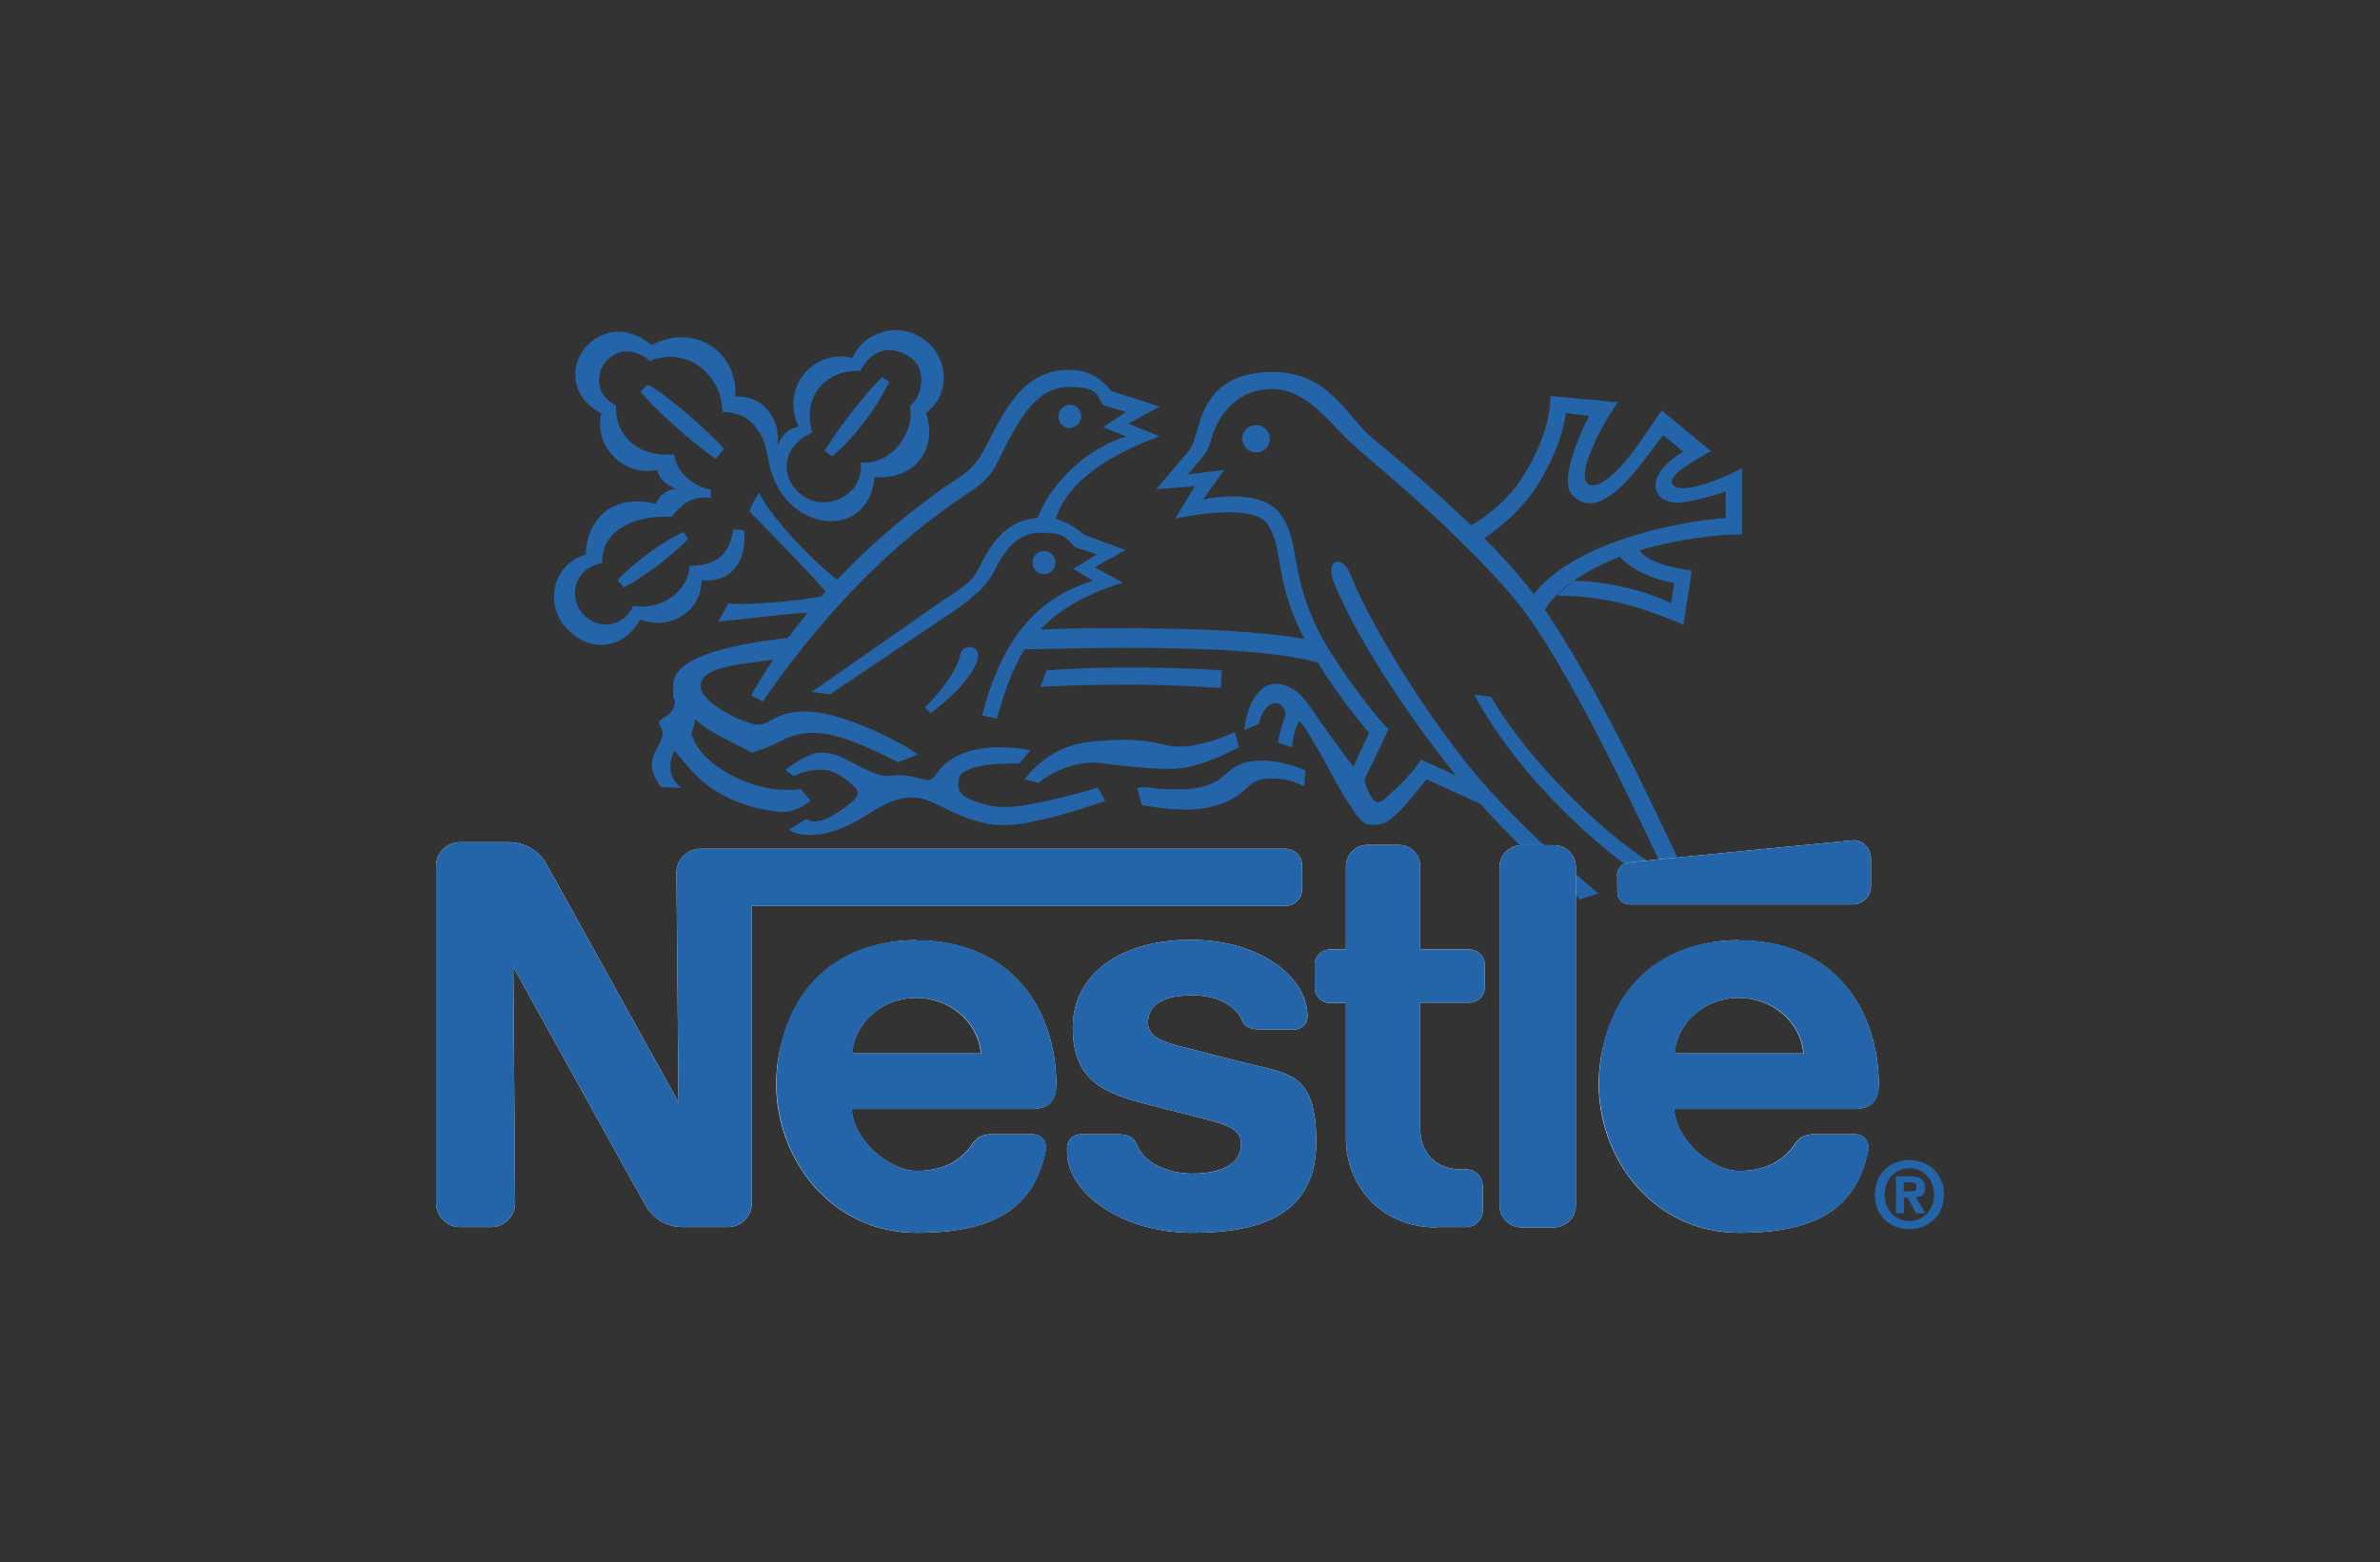 <?xml version="1.0" encoding="UTF-8"?>
<svg xmlns="http://www.w3.org/2000/svg" width="792" height="520" version="1.1" xmlns:xlink="http://www.w3.org/1999/xlink" viewBox="0 0 792 520">
  <rect x="0" y="0" width="792" height="520" fill="#333333" stroke="none"/>
  <!-- Generator: Adobe Illustrator 29.2.0, SVG Export Plug-In . SVG Version: 2.1.0 Build 108)  -->
  <defs>
    <style>
      .st0 {
        fill: url(#_新規グラデーションスウォッ1);
      }

      .st1 {
        fill: #383f93;
      }

      .st1, .st2, .st3, .st4 {
        fill-rule: evenodd;
      }

      .st5 {
        fill: #0f7bb6;
      }

      .st6 {
        fill: url(#_新規グラデーションスウォッ);
      }

      .st7 {
        fill: #e72c2a;
      }

      .st8, .st2 {
        fill: #fff;
      }

      .st9 {
        fill: url(#_新規グラデーションスウォッ2);
      }

      .st10 {
        fill: none;
      }

      .st11 {
        fill: url(#_新規グラデーションスウォッ3);
      }

      .st12 {
        fill: #231f20;
      }

      .st13 {
        fill: url(#_新規グラデーションスウォッ4);
      }

      .st3 {
        fill: #2464a9;
      }

      .st14 {
        fill: #00599b;
      }

      .st15 {
        display: none;
      }

      .st4 {
        fill: #4e8567;
      }

      .st16 {
        fill: #003963;
      }

      .st17 {
        fill: #397657;
      }
    </style>
    <linearGradient id="_新規グラデーションスウォッ" data-name="新規グラデーションスウォッ" x1="224.6" y1="216.5" x2="224.6" y2="303.2" gradientUnits="userSpaceOnUse">
      <stop offset=".2" stop-color="#1d1768"/>
      <stop offset=".7" stop-color="#097eae"/>
      <stop offset="1" stop-color="#00adcf"/>
    </linearGradient>
    <linearGradient id="_新規グラデーションスウォッ1" data-name="新規グラデーションスウォッ" x1="384.6" y1="218.7" x2="384.6" y2="304" xlink:href="#_新規グラデーションスウォッ"/>
    <linearGradient id="_新規グラデーションスウォッ2" data-name="新規グラデーションスウォッ" x1="468.6" y1="218.7" x2="468.6" y2="304" xlink:href="#_新規グラデーションスウォッ"/>
    <linearGradient id="_新規グラデーションスウォッ3" data-name="新規グラデーションスウォッ" x1="557.9" y1="218.7" x2="557.9" y2="303.9" xlink:href="#_新規グラデーションスウォッ"/>
    <linearGradient id="_新規グラデーションスウォッ4" data-name="新規グラデーションスウォッ" x1="646.5" y1="218.7" x2="646.5" y2="303.9" xlink:href="#_新規グラデーションスウォッ"/>
  </defs>
  <g id="More_Rewards" class="st15">
    <g>
      <path class="st14" d="M311,254.3c.5.6-.1.7-.5.8-5.9,2.1-18.2,2.1-24.2.2-16.3-5.3-10.6-29.9-8.9-42.7l2.8-12.5c-2.3,2.1-4.8,4.1-7.1,6.3-19.3,18.1-37.6,37.4-56.6,55.8-4.4,5.7-22.8,6.5-24.8-1.2.7-19.8,2.2-39.7,3.7-59.5,0-.5.3-2.2-.4-2.2-3.5,5-7.5,9.9-11.4,14.7-13.5,16.7-26.8,33.7-40.5,50.3-2.2,2.7-5.8,7.9-8.8,9.3-3.3,1.6-21.5,5.4-25.7,5.8-3.1.3-7.6-.2-5.4-4.3l96.4-115.9c9.6-.8,21.4,1.9,24.8,12.1,1.1,3.2.6,4,.5,7-.4,17.1-2.3,34.2-3.5,51.3,15.8-15,31.2-30.6,47.2-45.4,5.6-5.1,11.2-10.4,16.9-15.3,4.4-3.7,8.7-8.2,14.5-9.4,5.3-1.1,10.4-1.1,15.7,0,5.6,1.2,6.5,1.6,4.1,6.9-4.2,9.4-9.6,17.1-13.2,27.3-5.6,16-12.5,46.4,1.8,59.1.5.5,2.4,1.5,2.5,1.6Z"/>
      <path class="st14" d="M321,284.5l13.8,44,12.4-44c4.2.3,9.4-.6,13.5,0,.4,0,.9,0,1.2.4l12.6,43.6,13.4-44h20.8l-24.6,75.8h-17.5c0,0-12.6-40.8-12.6-40.8l-12,40.8h-18s-25.2-75.8-25.2-75.8h22.2Z"/>
      <path class="st14" d="M558.7,360.3v-75.2l1.4-.6c16.5.8,34.4-2.6,49.6,5.5,24.5,13,25.9,47.1,3.2,62.7-16.2,11.2-35.7,6.9-54.2,7.7ZM579.5,342.3h12c2.3,0,8.2-3,10-4.5,13.4-10.8,5.7-35.2-11.6-35.2h-10.4v39.7Z"/>
      <path class="st14" d="M160,284.5c11.7.5,24-.7,35.6,0,17.2,1,29.2,11.4,27.2,29.6-.9,8.2-6.7,15.5-14.1,19l17.3,27.3h-23.4l-15.3-24.4h-6.9v24.4h-20.4v-75.8ZM180.5,320.3h14.3c.5,0,3.3-1.2,3.9-1.6,5.2-3.4,5.1-12.1-.4-15.2-.4-.2-2.9-1.2-3.1-1.2h-14.7v18.1Z"/>
      <path class="st14" d="M484.8,284.5c11.7.5,24-.7,35.6,0,12.1.7,23.3,6.2,26.5,18.7,3.1,12.2-1.9,24.4-13.3,29.8l17.3,27.3h-24l-14.7-24.4h-6.9v24.4h-20.4v-75.8ZM519.9,302.2c-4.3-.7-10.2.5-14.7,0v18.1h14c.8,0,3.2-1,4-1.5,6.7-4.1,4.6-15.4-3.2-16.6Z"/>
      <path class="st14" d="M358.1,178.2c28-2.5,43.5,12.1,36.1,40.4-5.3,20.6-23.8,36.6-45.3,38-30.9,2.1-43.3-18.3-32.7-46.5,6.4-17,23.7-30.4,41.9-32ZM359.7,191.6c-12.2.8-18.3,9.7-22.2,20.2-2.8,7.5-6,25.5,3.3,29.5,22.2,9.4,38.9-24.8,32.5-42.7-2.1-5.9-7.9-7.4-13.6-7Z"/>
      <polygon class="st14" points="291.3 284.5 291.3 302.6 254.8 302.6 254.8 313.2 285.6 313.2 286.2 313.8 286.2 330.1 254.8 330.1 254.8 342.3 292.5 342.3 292.5 360.3 234.3 360.3 234.3 284.5 291.3 284.5"/>
      <path class="st14" d="M477.3,360.3h-22.8l-4.4-12.9-26.7.2-4.3,12.7h-21.6l29.9-75.6c5.9.2,13.3-.9,19.1-.2.4,0,.9,0,1.2.4l29.7,75.4ZM429.3,330.9h14.9l-7.7-21.6-7.3,21.6Z"/>
      <path class="st14" d="M480.1,231.2c-.3,6.2,5.1,9.9,10.8,10.5,13.3,1.4,24.2-5.1,33.6-13.7-.4,16.6-14.5,26.1-29.7,28.2-55.5,7.6-38.9-60.3-1.8-74.5,14.4-5.5,43-5.5,38.5,16.9-4.1,20.4-33.5,30-51.4,32.5ZM480.4,219.3c10.4-1.7,26-7.3,30.6-17.5,3.9-8.7-1.7-11.1-9.5-9.5-11.8,2.4-18.3,16.6-21.1,27.1Z"/>
      <path class="st14" d="M657.5,302c-1.3,1.4-1.3,3.8-.3,5.3,2.3,3.7,14.8,8,19.4,10.9,10.3,6.5,16.1,16.6,10.7,28.7-9.1,20.4-43.1,17.5-56.2,2.7l11.9-13.2c4.8,4.9,14.4,9.8,21.4,8.1,4.5-1.1,4.5-5.8,1.5-8.6-9.6-9.3-28.9-8.1-30.6-27.1-2.5-28.7,38.3-31.2,53.8-14.9l-12,13.1c-3.4-4.4-15.3-9.6-19.7-5Z"/>
      <path class="st14" d="M401.4,185.9c5.6-9.1,29.9-10.4,30.7,3.1,8.5-3.7,21.4-11.1,30.8-10.2,4,.4,9.7,2.2,7.3,7.2-1.1,2.3-7.9,9.2-10.2,10.2-3.4,1.5-6.3-1.1-9.6-1.3-8.7-.7-21.6,7.7-24.4,16.1-4.3,13.1-5.4,28.4-9.7,41.7-1.5,3.7-6.4,4-9.9,4.2-3.1.2-9.4.9-9.6-3.4l12.2-55.4c.4-5.7-.2-12.6-7.5-12.4Z"/>
    </g>
  </g>
  <g id="Molson" class="st15">
    <g>
      <path class="st1" d="M635.7,212.8h24.1c3.2,0,6.3,1.2,8.6,3.4,1.1,1.1,2,2.4,2.5,3.8l19.4,48.5-19.5,50.8c-1.7,4.4-6.2,7.4-11.2,7.4h-79.5c-5,0-9.5-3-11.2-7.5l-18.9-50.7,18.8-48.4c1.7-4.4,6.2-7.3,11.1-7.3h24.7v11.2h-19.1c-3.3,0-6.3,1.9-7.5,4.8l-15.6,39.8,15.8,42c1.1,3,4.1,5,7.5,5h68.3c2.2,0,4.3-.8,5.8-2.3.7-.7,1.3-1.6,1.7-2.6l16.2-42-16-39.6c-1.2-2.9-4.1-4.8-7.4-4.8h-18.7v-11.3h0Z"/>
      <path class="st1" d="M637,244.4h11.9l8.6,49.5h-11.9l-5.4-31.3-15,31.3h-9.9l-15-31.3-5.4,31.3h-11.9l8.6-49.5h11.9l16.8,34,16.8-34ZM625.6,239.8c1.7-1.4,3.6-3.2,4.7-5.4s1.3-4.9.8-7.3c-1.5.9-2.8,1.9-4.3,3.3-1.5,1.4-3.2,3.3-4.3,5.5-1.1,2.3-1.5,4.8-1.3,7.3,1.4-.9,2.7-2,4.4-3.4h0ZM624.9,228c1.7-1.4,3.6-3.2,4.7-5.4s1.3-4.9.8-7.3c-1.5.9-2.8,1.9-4.3,3.3-1.5,1.4-3.2,3.3-4.3,5.5s-1.5,4.8-1.3,7.3c1.4-.9,2.7-2,4.4-3.4ZM624.6,215.6c1.5-1.4,3.4-3.2,4.4-5.4,1-2.2,1.3-4.8.7-7.3-1.4.9-2.6,1.9-4,3.4-1.4,1.4-3,3.3-4,5.5s-1.4,4.8-1.3,7.3c1.3-.9,2.6-2,4.1-3.4h0ZM614.8,239.8c-1.6-1.4-3.6-3.2-4.7-5.4-1.1-2.2-1.3-4.9-.8-7.3,1.5.9,2.8,1.9,4.3,3.3s3.2,3.3,4.3,5.5c1.1,2.2,1.5,4.8,1.4,7.3-1.4-.9-2.7-2-4.4-3.4h0ZM615.5,228c-1.7-1.4-3.6-3.2-4.7-5.4s-1.3-4.9-.8-7.3c1.5.9,2.8,1.9,4.3,3.3,1.5,1.4,3.2,3.3,4.3,5.5,1.1,2.2,1.5,4.8,1.3,7.3-1.4-.9-2.7-2-4.4-3.4ZM615.7,215.6c-1.5-1.4-3.4-3.2-4.4-5.4-1-2.2-1.2-4.8-.7-7.3,1.4.9,2.6,1.9,4,3.4,1.4,1.4,3,3.3,4,5.5s1.4,4.8,1.2,7.3c-1.3-.9-2.6-2-4.1-3.4h0ZM617.4,205.2c-.6-2-.7-3.7-.2-5.7.5-2,1.6-4.3,3.2-6.3,1.5,1.9,2.6,4.1,3.1,6.1.5,2,.3,3.8-.3,5.8-.6,2.1-1.6,4.4-2.8,6.7-1.3-2.1-2.3-4.3-2.9-6.6ZM165.4,235.1h14l10.1,68.1h-14l-6.4-43.1-17.7,43.1h-11.6l-17.7-43.1-6.4,43.1h-14l10.1-68.1h14l19.8,46.7,19.8-46.7h0ZM263.5,258.2c-3.6-10.8-12.6-19.3-24.2-22.7-3.8-1.1-7.7-1.7-11.6-1.7s-7.9.5-11.6,1.7c-11.5,3.4-20.6,11.9-24.2,22.7-1.2,3.5-1.8,7.2-1.8,10.9,0,3.7.6,7.4,1.8,10.9,3.6,10.8,12.6,19.3,24.2,22.7,3.8,1.1,7.7,1.7,11.6,1.7s7.9-.5,11.6-1.7c3.8-1.1,7.3-2.8,10.5-4.9,3.2-2.2,6-4.8,8.4-7.8,2.3-3,4.1-6.4,5.3-9.9,1.2-3.5,1.8-7.2,1.8-10.9,0-3.7-.6-7.4-1.8-10.9ZM250.9,276.3c-.8,2.3-1.9,4.5-3.4,6.4-3,3.9-7.3,6.9-12.3,8.3-2.4.7-5,1.1-7.6,1.1s-5.1-.4-7.6-1.1c-7.5-2.2-13.4-7.7-15.7-14.7-.8-2.3-1.1-4.7-1.1-7.1,0-2.4.4-4.8,1.1-7.1.8-2.3,1.9-4.5,3.4-6.4,1.5-2,3.3-3.7,5.4-5.1,2.1-1.4,4.4-2.5,6.8-3.2,2.4-.7,5-1.1,7.6-1.1s5.1.4,7.6,1.1c7.5,2.2,13.3,7.7,15.7,14.7,1.5,4.6,1.5,9.6,0,14.2h0ZM271.2,303.2v-68.1h13.2v54.5h25v13.6h-38.2ZM329.7,257.7c2.6,2.3,8,3,14.9,4.5,6.9,1.6,15.3,4.1,19,10.5,3.7,6.4,2.8,16.7-3.3,23.2-6.1,6.5-17,7.3-26.6,7.3h-19.8v-13.6h20.4c5.2,0,11.6.4,14.8-2.7,3.2-3.1,3-8.4-1.4-10.9-4.4-2.5-13.1-2.1-19.8-4.3-6.7-2.2-11.4-6.9-13.1-12.7-1.6-5.8-.1-12.6,3.8-17.2,3.9-4.6,10.3-6.6,16.3-6.6h29v12.4h-21.1c-4.4,0-9.7-.6-12.6,1.7-2.9,2.3-3.2,6.2-.6,8.5h0ZM444.1,258.2c-1.2-3.5-3-6.9-5.3-9.9-2.3-3-5.1-5.7-8.4-7.9-3.2-2.2-6.8-3.8-10.5-4.9-3.8-1.1-7.7-1.7-11.6-1.7-3.9,0-7.9.5-11.6,1.7-3.8,1.1-7.3,2.8-10.5,4.9-6.5,4.4-11.2,10.6-13.6,17.8-1.2,3.5-1.8,7.2-1.8,10.9,0,3.7.6,7.4,1.8,10.9,3.6,10.8,12.6,19.3,24.2,22.7,3.8,1.1,7.7,1.7,11.6,1.7s7.9-.5,11.6-1.7c3.8-1.1,7.3-2.8,10.5-4.9,6.5-4.4,11.3-10.6,13.6-17.8,1.2-3.5,1.8-7.2,1.8-10.9,0-3.7-.6-7.4-1.8-10.9ZM431.5,276.3c-2.3,7-8.2,12.5-15.7,14.7-2.4.7-5,1.1-7.5,1.1-2.6,0-5.1-.4-7.6-1.1-2.4-.7-4.8-1.8-6.8-3.2-4.2-2.8-7.3-6.9-8.8-11.5-.8-2.3-1.2-4.7-1.1-7.1,0-2.4.4-4.8,1.1-7.1,2.3-7,8.2-12.5,15.7-14.7,2.4-.7,5-1.1,7.6-1.1,2.6,0,5.1.4,7.5,1.1,2.4.7,4.8,1.8,6.8,3.2,4.2,2.8,7.3,6.9,8.8,11.5.8,2.3,1.1,4.7,1.1,7.1s-.4,4.8-1.1,7.1ZM511.7,303.2v-68.1h-13.2v44.6l-33.6-44.6h-13.2v68.1h13.2v-44.6l33.6,44.6h13.2Z"/>
    </g>
  </g>
  <g id="National" class="st15">
    <g>
      <path class="st4" d="M102,322.5h588v-125H102v125Z"/>
      <path class="st2" d="M139.4,292c-2.5-.2-8.9,2-11.4-3.7-1.2-3.5-.2-6.4,2-8.2,2.5-2.2,6.2-3.2,11.6-1l-2.2,12.9h0ZM197,224.5c2.5.2,8.9-1.7,11.4,3.7,1.2,3.5.2,6.4-1.7,8.2-2.7,2.2-6.4,3.2-11.9,1l2.2-12.9h0ZM132.9,261.9c0,.2,8.9-9.4,34.4,10.9,19.6,15.8,31.2,7.7,31.2,7.7l-2,9.6s-9.2,9.9-34.4-9.9c-20.8-16.3-31.2-8.9-31.2-8.9,0,0,1.7-9.6,2-9.4h0ZM136.7,243.5c0,.2,8.9-9.4,34.4,10.9,19.8,15.6,31.2,7.7,31.2,7.7l-2,9.7s-9.2,9.6-34.4-10.1c-20.8-16.3-31.2-8.7-31.2-8.7,0,0,1.7-9.9,2-9.4h0ZM140.4,225.2c0,.2,8.9-9.4,34.4,10.9,19.5,15.6,31.2,7.7,31.2,7.7l-2,9.7s-9.2,9.7-34.4-9.9c-20.8-16.6-31.2-8.9-31.2-8.9,0,0,1.7-9.9,2-9.4h0ZM500.4,278.7c0,.7.7,1.7,1.7,1.7s.7,0,1-.3l-.7,3.7c-1,.5-2,.5-3.2.5-2,0-3.5-2.2-3.2-4.2-2.2,1.7-5.7,4.2-9.2,4.2-5.7,0-8.9-3.5-7.4-9.2,1.2-4.7,4.2-6.7,6.9-7.7,5.2-1.5,7.4-1,10.1-1.5.5-.2,2.2-.7,2.5-2.2l.7-3.5c0-2.2-3.5-3.2-6.2-3.2-5,0-6.2,4.2-6.4,5.4h-4l.5-2.5c1.1-2.5,3-4.5,5.4-5.7,1.5-.7,3.5-1.2,5.7-1.2s3,0,4.5.5c3.2.7,5.4,2.7,5.2,5.4l-4,19.5ZM498,268.8c-3.5,1.5-8.2,1.5-10.9,2.7-1,.3-3,1.7-3.2,4-1,3.5,1.2,5,3.5,5,5.7.2,9.4-4.7,9.6-5.7l1-5.9ZM533.6,243.5h16.3c5.7,0,11.1,1.2,9.6,10.4-.7,5.2-2.5,7.2-6.7,10.1,3.2,2.7,3.5,3.7,2.2,10.4-.7,5.2-1.5,5.9-1,8.2l.2,1.5h-5.2c-.2-2.2.3-3.5.5-5.2.5-4.7,4-12.1-3.7-12.1h-11.9l-3.5,17.3h-4.7l7.7-40.6h0ZM537.6,248.2l-2.7,13.9h11.9c3,0,6.4-1,7.9-6.2,2-6.9-2.5-7.7-5.4-7.7h-11.6ZM562.1,270.8c-.5,2-.7,3.7.2,6.4.7,1.7,2.2,3.5,5.2,3.5,5.2,0,7.2-4.5,8.2-5.9h4.2c-.5,1.7-1.5,3.7-3.5,5.7-2.5,3-6.2,4.5-9.6,4.5s-6.7-1.5-8.4-4.7c-1.2-2.5-1.2-6.7-.5-11.1,1-4.2,2.7-8.4,5.4-11.1,3.5-3.7,7.2-4.7,10.4-4.5,3.2.3,5.9,2,7.2,4.2,2,4.2,1.5,7.7.5,13.1h-19.3ZM577.4,266.6c.7-2.7,0-5.9-.5-6.7-.2-1.2-2-2.5-4.2-2.5-2-.2-4.5.2-6.2,2.5-.7.7-3,3.7-3.5,6.7h14.4ZM523.4,254.7c0,1.5-.5,3.7-.7,5-3.7-.5-6.9,1.5-8.9,4.2-3.5,5.7-3.5,13.6-4.9,20.3h-4.5c1.7-9.2,3.7-19.6,5.4-28.7h4c-.2,1.5-.5,3-.5,4.2,1.2-.5,2.7-3.2,4.7-4,1.7-1,3.5-1.5,5.4-1h0ZM590.8,255.2l-.5,3.7c1-1.5,2.5-2.7,3.5-3.2,1.5-1.2,3.7-1.5,5.4-1.5,2,.2,3.7.5,4.2.7,1.2,1,3.2,2.2,3,6.7l-4.5,22.8h-4.2l4-20.3c.7-3.7-1.2-5.7-4.2-5.7s-7.9,2.5-9.2,10.4l-3,15.6h-4.2l5.4-29.2h4.2ZM618.2,254.2h4l-.7,4.5h-4.2l-3.7,20c-.5,2,1.2,2,3.7,1.5l-.7,4.2c-1.7.5-3,.5-4.7.5-2.7-.5-3.2-3.2-3-4.2l4.2-22h-3.5l.7-4.5h3.7l1.5-7.9h4.2l-1.5,7.9h0ZM641.2,278.7c-.3.7.5,1.7,1.5,1.7s.7,0,1-.3l-.5,3.7c-1.2.5-2,.5-3.5.5s-3.2-2.2-3.2-4.2c-2.2,1.7-5.7,4.2-9.2,4.2-5.7,0-8.7-3.5-7.4-9.2,1.2-4.7,4.2-6.7,7.2-7.7,4.9-1.5,7.4-1,9.9-1.5.5-.2,2.2-.7,2.5-2.2l.7-3.5c0-2.2-3.5-3.2-6.2-3.2-5,0-6.2,4.2-6.4,5.4h-4l.7-2.5c.5-1.7,2.2-4.2,5.4-5.7,1.5-.7,3.2-1.2,5.7-1.2s2.7,0,4.2.5c3.2.7,5.7,2.7,5.2,5.4l-3.7,19.5ZM638.8,268.8c-3.7,1.5-8.4,1.5-11.1,2.7-.7.3-2.7,1.7-3.2,4-.7,3.5,1.2,5,3.7,5,5.4.2,9.2-4.7,9.4-5.7l1.2-5.9h0ZM653.4,243h4.2l-8.2,41.3h-4.2l8.2-41.3h0ZM653.9,279.2c0-2.7,2.2-5.2,5.2-5.2s5,2.5,5,5.2-2.2,5.2-5,5.2c-3,0-5.2-2.5-5.2-5.2ZM662.8,279.2c0-2.2-1.5-4-3.7-4s-3.7,1.7-3.7,4,1.5,4,3.7,4,3.7-1.7,3.7-4ZM661.5,281.9h-1.2l-1.2-2.2h-1v2.2h-1.2v-5.4h2.7c1.5,0,2.2.5,2.2,1.7s-.5,1.5-1.5,1.5l1.2,2.2h0ZM659.6,278.9c.7,0,1-.3,1-1s-.7-.7-1.2-.7h-1.2v1.7h1.5s0,0,0,0ZM457.9,245c6.4-2.7,15.1-3,19.8,2.2,2,2.5,2.5,5.4,2.2,8.7-1.5.2-3,0-4.5,0-.3-2,0-4.2-1.5-5.9-3.5-3.5-8.9-3.2-13.4-1.5-7.2,3.5-8.9,13.1-9.6,20.8,0,4,.7,8.9,4.7,10.4,4.2,1.7,9.2,1.7,12.9-1.2,2.2-2,4-4.2,4.5-7.2l4.7-.2c-.5,4-2.5,6.4-5,9.4-2.7,3.2-7.2,4.2-11.6,4.2-5.7.2-10.9-1-13.1-6.7-3.2-7.7-.5-17.6,2.5-24.7,1.5-3.5,4-6.4,7.4-8.2h0ZM428.2,284.1h-9.7l9.9-45.5h9.9l-10.1,45.5h0ZM321.8,238.6c-.2,1.7-1.7,7.7-2,9.4h-9.9c.5-2,1.7-7.7,2-9.4h9.9ZM225.5,256.4l-5.9,27.7h-10.6l9.9-45.5h11.1l10.4,27.5,6.2-27.5c3.5,0,6.9.2,10.6,0l-9.9,45.5h-10.6l-11.1-27.7ZM304.2,241.1c-.5,1.7-1.5,6.9-2,9.2h5.2c-.5,2.2-1,5.2-1.5,6.9h-5l-4.2,18.6c0,.5,0,1,.7,1,1.2,0,3.2,0,4.5.2l-1.7,7.2h-10.1c-1.5,0-3-1.2-3.7-2.7-.7-1.7-.2-4,0-5.9l4-18.3h-3.7c.5-2,1.2-5.9,1.5-6.9h4c.5-3.2,1.5-7.4,1.7-9.2h10.4ZM384.9,252.5c2.7,3.7.2,8.9-.2,12.9l-4.2,18.8h-9.9c1.2-7.9,3.5-15.8,4.9-24,.2-1.2-.2-2.5-1.2-2.7-2.5-.2-5.4-.5-7.4,1.5l-.7,2-5.2,23.3h-9.9c.5-2,6.9-32.4,7.2-33.9h9.4v3.5c3-4.5,8.7-4.7,13.6-4,1.2.7,3,1.2,3.7,2.7h0ZM319.3,250.2c-2.2,11.4-5,22.8-7.2,33.9h-10.1c2.2-11.1,5-22.8,7.4-33.9h9.9,0ZM342.5,249.7c-8.4-.7-17.1.7-21.3,8.7-3.5,6.2-5.9,14.6-2.7,21.5,1.5,3,4.5,4,7.2,4.5,7.2.7,15.3.7,20.5-5.4,5-6.2,7.4-14.9,5.4-22.8-1.2-4.2-5.4-5.9-9.2-6.4h0ZM341.1,258.1c2,2.7.7,6.9,0,9.9-.7,3.7-2.2,8.7-6.7,9.2-2.5.2-5.4.5-6.7-2.2-1.2-5.2.5-9.9,2.5-14.6,2-3.5,5.9-3.7,9.4-3l1.5.7h0ZM284.6,254.7c.7,2,.5,4.5,0,6.4l-3.2,15.1,1.5.5c-.5,1.7-1.2,5.7-1.7,7.2-3,0-7.4,1.5-8.9-2.2-.2-.5-.2-.7-.2-1-2.3,2.2-5.3,3.4-8.4,3.5-3,.5-6.2,0-8.7-1-2-.7-3.2-2.7-3.5-4.5-.2-4.7,1-9.4,5.2-12.4,5-3,11.6-2,17.3-3.7.7.2,1.7-3,.7-4.7-2-1.5-5.4-1.2-7.2-.5-1.2.7-1.7,2.2-2.5,3.7l-8.9-.2c.5-4,3-8.4,7.2-9.7,5.7-1.7,12.4-2.2,18.1,0,1.5.5,2.7,2,3.2,3.5h0ZM272.5,269c-3.2,1.5-8.4-.2-10.4,4-.5,1-.7,2.5.2,3.5,2,1.5,4.7.7,6.7-.3,2.5-1.2,3.7-4.5,3.7-7.2h-.2ZM418.8,254.7c.5,2,.2,4.5-.3,6.4l-3.2,15.1,1.5.5c-.2,1.7-1,5.7-1.5,7.2-3,0-7.4,1.5-8.9-2.2-.2-.5-.5-.7-.5-1-2,2.2-5.2,3.5-8.4,3.5-2.7.5-5.9,0-8.7-1-1.7-.7-3-2.7-3.2-4.5-.2-4.7,1-9.4,5-12.4,5.2-3,11.9-2,17.6-3.7.5.2,1.5-3,.7-4.7-2-1.5-5.7-1.2-7.2-.5-1.5.7-1.7,2.2-2.5,3.7l-8.9-.2c.5-4,3-8.4,6.9-9.7,5.7-1.7,12.6-2.2,18.3,0,1.2.5,2.7,2,3.2,3.5h0ZM406.6,269c-3.2,1.5-8.7-.2-10.6,4-.2,1-.5,2.5.2,3.5,2,1.5,5,.7,6.9-.3,2.5-1.2,3.7-4.5,3.7-7.2h-.2Z"/>
    </g>
  </g>
  <g id="APA" class="st15">
    <g>
      <path class="st6" d="M164.5,302.7l-22.1-69.6-21.7,69.6h-18.2l23.7-73.1c1.7-5.3.6-11.6-4.7-13.6v-.4h37.9l29.1,87.1h-24ZM322.7,302.7l-22.1-69.6-21.7,69.6h-18.2l23.8-73.1c1.6-5.3.6-11.6-4.7-13.6v-.4h37.8l29.1,87.1h-24ZM267.6,244.3c0-20.6-14.9-28.7-32.5-28.7h-45.4v.4c6.8,2.6,9.4,11.1,9.4,17.7v69h22.9v-75.3c3.1-.6,6.2-.6,9.4-.6,10.8,0,19.2,7.9,19.2,20.6s-6.3,24.6-26.9,24.6c0,0,2.7,3.5,3.2,7.3,22.5,1,40.7-7.2,40.7-34.8Z"/>
      <g>
        <path class="st0" d="M421.9,244.7h-3.1c-3.7-14.2-13.1-23.8-27.8-23.8-21.2,0-30.4,17.1-30.4,40.3s9.4,37.4,30.5,37.4,21.2-4.1,30.1-12.9l2.2,2.6c-7.9,9.6-21.1,16.1-33.5,16.1-25.1,0-44.3-16.1-44.3-44.3s18.1-44.5,44-44.5,24.1,10.5,28.3.1h2.7l1.2,28.9Z"/>
        <path class="st9" d="M500.8,287.5c2.3,5.3,5,13,12.2,12.6v2.4h-32.8v-2.4c10.9-.5,10.8-3,5.9-14.4l-4.6-10.9h-33.7c-1.7,4.9-6.9,15.2-6.9,19.9s4.4,5.4,8.7,5.4v2.4h-25.5v-2.4c8-.6,11.3-10,16.6-22.5l26.1-62h2.6l31.4,71.9ZM450,269.5h29.7l-14.9-35.4-14.8,35.4Z"/>
        <path class="st11" d="M527.5,227.7c0-3.7-1.9-7.8-10.9-7.8v-2.4h34c21.4,0,34.2,7.5,34.2,22.5s-11.2,19.9-23.3,21.6l25.5,31.4c3.5,4.2,6.4,6.8,12.2,7.2v2.4h-20.7l-30.6-39.6-7.2.3v29.1c0,3.7,1.9,7.8,11.3,7.8v2.4h-35.4v-2.4c9,0,10.9-4.1,10.9-7.8v-64.6ZM540.7,258.5c18.6-.6,30.1-4.5,30.1-18.4s-9-17.8-20.6-17.8-9.5,0-9.5,6v30.1Z"/>
        <path class="st13" d="M603.4,302.6v-2.4c9.4,0,11.3-4.1,11.3-7.8v-64.6c0-3.7-1.9-7.8-11.3-7.8v-2.4h33.2c32.9,0,52.9,13.9,52.9,42.8s-17.4,42.3-51.8,42.3h-34.2ZM627.9,291c0,4.8,3.3,6.2,6.2,6.3,26.3,1.2,41.4-13,41.4-36.9s-16.5-38.2-40.3-38.2-7.3.4-7.3,6.6v62.3Z"/>
      </g>
    </g>
  </g>
  <g id="Alaska" class="st15">
    <g>
      <g id="Alaska1" data-name="Alaska">
        <path class="st16" d="M314.8,150.7l-49.5,83.1c-5.1,8.5-8,17.2-8.7,25.5h-19.4c1.3-10.5,5.4-20.5,14-34.9l34.7-58.1c6.9-11.5,13.8-15.7,26.3-15.7h2.7Z"/>
        <path class="st16" d="M311,237.9c-3.6,3.4-10.6,8.4-16.6,8.6-4.1-.2-4.2-4-1.5-9.3,10.5-20,21.4-30.6,35-30.6h2.5s-19.4,31.3-19.4,31.3ZM329.3,195.4c-25.1,0-40.6,14.6-54.2,46.7-3.4,8-5.4,18,6.3,17.9,6.6,0,17.7-3.7,25.4-9.1-.6,2.6-1,6.3-.7,8.5h17.6c.6-6.9,3.3-15.4,9.1-25.8l22-36.7c-8.4-.9-16.9-1.4-25.5-1.4Z"/>
        <path class="st16" d="M492.2,237.9c-3.6,3.4-10.6,8.4-16.6,8.6-4.1-.2-4.2-4-1.5-9.3,10.5-20,21.4-30.6,35-30.6h2.5s-19.4,31.3-19.4,31.3ZM510.5,195.4c-25.1,0-40.6,14.6-54.2,46.7-3.4,8-5.4,18,6.3,17.9,6.6,0,17.7-3.7,25.4-9.1-.6,2.6-1,6.3-.7,8.5h17.6c.6-6.9,3.3-15.4,9.1-25.8l22-36.7c-8.4-.9-16.9-1.4-25.5-1.4Z"/>
        <path class="st16" d="M453.2,277h-5.8c-7.5,0-14.1-5-16-12.2l-8.8-33-16.4,27.5h-18.8s52.4-88.7,52.4-88.7c6.8-11.5,13.8-15.7,26.3-15.7h1.9s-34.8,58.8-34.8,58.8l26.1-18h21s-43.9,30.3-43.9,30.3h0s16.7,51,16.7,51Z"/>
        <path class="st16" d="M280.3,145.5c-17.7,0-26.8,4.7-44.2,17.2l-58.7,42.3h-37.6c-10.9,0-19.6.4-26.4,6.9l-9.7,9s28.3-1.1,54.6-2.1l-56.2,40.5h24.3l57.5-41.5c11.1-.4,18.9-.7,18.9-.7,13.4-.4,20.8-12.1,20.8-12.1h-22.1l46.4-33.5-34.5,55.9c-7.4,12.8-10.9,22-12.2,31.9h20c.8-8.3,3.6-17,8.7-25.5l47-78.5c3.3-5.4,6.1-9.8,6.1-9.8h-3Z"/>
        <path class="st16" d="M373.8,213.4c-.2,1.7.4,2.7,3.8,4.9l5.4,3.5c5.8,3.9,8.2,9.6,7.5,14.3-2,13.1-11.6,23.7-32.2,23.8-9,0-13-.3-23.8-2.1l8-13.4c7.4,1.3,11.7,2,17.2,2,7.7,0,10.8-3.5,11.3-6.3.2-1.7-.6-3.6-4.2-6.2l-4.3-3c-6.8-4.9-8.6-8.8-7.7-14.8,1.7-11.6,15.2-20.6,33.9-20.6,5.9,0,12.3.4,19.3,1.1l-7.5,12.7c-4.6-.4-12.1-.7-17.3-.5-5.4.2-8.9,2-9.3,4.7Z"/>
      </g>
      <g>
        <path class="st5" d="M223.7,354.3v-54.5l-23.9,54.5h-8.9l-23.7-54.5v54.5h-9.6v-69.9h13.1l24.7,56.9,24.9-56.9h12.9v69.9h-9.6Z"/>
        <path class="st5" d="M252.3,282.2c3.7,0,6.7,3,6.7,6.7s-3,6.6-6.7,6.6-6.6-3-6.6-6.6,3-6.7,6.6-6.7ZM247.8,354.3v-47.5h9.2v47.5h-9.2Z"/>
        <path class="st5" d="M271.4,354.3v-71.4h9.3v71.4h-9.3Z"/>
        <path class="st5" d="M335.1,340.8c-2.7,8.4-10.3,15-21.3,15s-23.9-9.3-23.9-25.4,10.8-25.1,22.7-25.1,22.8,10.1,22.8,24.9,0,2.4-.2,3h-35.7c.2,8.5,6.3,14.4,14.3,14.4s11.5-4.2,13.3-9.6l8,2.8ZM325.7,325.7c-.2-6.8-4.6-12.1-13-12.1s-12.5,6-12.9,12.1h25.9Z"/>
        <path class="st5" d="M358.8,327.1l12.8-1.9c2.9-.4,3.7-1.9,3.7-3.6,0-4.6-3.1-8.5-10.3-8.5s-10.2,4-10.8,9.6l-8.9-2.1c1-9.1,9.2-15.4,19.4-15.4s19.7,8.1,19.7,17.4v23.8c0,4.1.4,6.6.6,7.8h-9.1c-.2-1.2-.5-3-.5-6.4-2.1,3.4-6.8,7.9-15.3,7.9s-15.9-6.7-15.9-14.2,6.2-13.2,14.4-14.4ZM375.3,334v-2.2l-14.5,2.2c-3.9.6-6.9,2.9-6.9,7.1s3,6.9,7.7,6.9c7.6,0,13.7-3.7,13.7-14Z"/>
        <path class="st5" d="M402.7,354.8c.7,6.6,5.7,11.6,12.9,11.6s14.5-5.1,14.5-15.4v-6.8c-2.3,4.3-7.4,7.8-14.5,7.8-12.6,0-21.8-9.6-21.8-23s8.8-23.1,21.8-23.1,12.2,2.8,14.6,7.5v-6.6h9.2v43.9c0,12-5.9,23.8-23.8,23.8s-20.7-7.5-21.9-17.7l9-2.1ZM430.5,329c0-9.2-5.5-15.2-13.5-15.2s-13.7,6-13.7,15.2,5.3,15.2,13.7,15.2,13.5-6,13.5-15.2Z"/>
        <path class="st5" d="M494.8,340.8c-2.7,8.4-10.3,15-21.3,15s-23.9-9.3-23.9-25.4,10.8-25.1,22.7-25.1,22.8,10.1,22.8,24.9,0,2.4-.2,3h-35.7c.2,8.5,6.3,14.4,14.3,14.4s11.5-4.2,13.3-9.6l8,2.8ZM485.4,325.7c-.2-6.8-4.6-12.1-13-12.1s-12.5,6-12.9,12.1h25.9Z"/>
        <path class="st5" d="M529.4,325.7v28.6h-9.7v-69.9h25.5c12.9,0,21.6,9,21.6,20.7s-8.7,20.6-21.6,20.6h-15.8ZM543.4,317c8.4,0,13.5-4.6,13.5-11.8s-5.1-12.1-13.5-12.1h-14v24h14Z"/>
        <path class="st5" d="M575.4,354.3v-71.4h9.3v71.4h-9.3Z"/>
        <path class="st5" d="M610.6,327.1l12.8-1.9c2.9-.4,3.7-1.9,3.7-3.6,0-4.6-3.1-8.5-10.3-8.5s-10.2,4-10.8,9.6l-8.9-2.1c1-9.1,9.2-15.4,19.4-15.4s19.7,8.1,19.7,17.4v23.8c0,4.1.4,6.6.6,7.8h-9.1c-.2-1.2-.5-3-.5-6.4-2.1,3.4-6.8,7.9-15.3,7.9s-15.9-6.7-15.9-14.2,6.2-13.2,14.4-14.4ZM627.1,334v-2.2l-14.5,2.2c-3.9.6-6.9,2.9-6.9,7.1s3,6.9,7.7,6.9c7.6,0,13.7-3.7,13.7-14Z"/>
        <path class="st5" d="M658.6,354.3h-9.3v-47.5h9.1v6.8c3.5-5.9,9.1-8.2,14.6-8.2,11.3,0,17,8.2,17,18.7v30.1h-9.3v-28.5c0-6.6-2.8-11.9-11-11.9s-11,5.8-11,13v27.4Z"/>
      </g>
    </g>
  </g>
  <g id="Aeroplan" class="st15">
    <g>
      <path class="st7" d="M409.1,249.3c0-6.4,3.3-7.6,9.5-4.2,11.3,6.3,23.1,12.9,23.1,12.9.4-3.6,3.5-6.6,10.3-5.1,6.3,1.5,13.3,3.1,13.3,3.1,0,0-3.8-8.6-5.5-12.3-3.1-6.9-.1-10.2,2.9-11.2,0,0-4.3-2.9-7.1-4.9-6.1-4.2-4.7-8.4,1.3-10.9,8.1-3.4,18.1-8,18.1-8-3.2-1.8-6.9-7.1-2.8-13.2,4.1-6,10.3-14.4,10.3-14.4,0,0-10.9,0-18.2,0-6.6-.1-8.2-5.4-8.2-9.1,0,0-10.8,7.6-18.5,12.8-6.5,4.4-12.4,0-11.4-7.4,1.5-11.7,2.9-24.7,2.9-24.7-4,2.7-10.9,2.6-13.9-4-4.5-9.7-9.7-21-9.7-21,0,0-5.1,11.3-9.6,21-3,6.6-9.9,6.6-13.9,4,0,0,1.4,13,2.9,24.7,1,7.5-4.9,11.7-11.4,7.4-7.7-5.2-18.5-12.8-18.5-12.8,0,3.8-1.5,9-8.1,9.1-7.3,0-18.3,0-18.3,0,0,0,6.2,8.4,10.4,14.4,4.1,6.1.4,11.3-2.8,13.2,0,0,10,4.5,18.1,8,5.9,2.5,7.4,6.7,1.2,10.9-2.8,2-7.2,4.9-7.2,4.9,3.1,1,6,4.3,2.9,11.2-1.7,3.8-5.5,12.3-5.5,12.3,0,0,7.1-1.6,13.4-3.1,6.8-1.5,9.9,1.5,10.3,5.1,0,0,11.7-6.5,23.1-12.9,6.1-3.4,9.4-2.2,9.5,4.2v15.8c0,9.1-1.6,19.1-5.1,24.5-43.3-4.7-79.2-39.4-79.3-85.2,0-47.1,39.3-85.3,87.9-85.3s87.9,38.2,87.9,85.3-34.2,80-78.1,84.8v11.5c51.5-4.7,91.9-46,91.9-96.3s-45.5-96.7-101.6-96.7-101.6,43.3-101.6,96.7,35.2,86.2,82,94.9c7.9,1.5,12.9,2.7,17,7.8,5-9.1,6.2-28.5,6.2-39.4v-18.4Z"/>
      <g>
        <path class="st12" d="M265.7,385.6l-15.3-12.8h-35.5s2.2,12.8,17.2,12.8h33.6Z"/>
        <path class="st12" d="M214.9,347.7s2.2,12.8,17.2,12.8h36.2l-15.3-12.8h-38.1Z"/>
        <polygon class="st12" points="483.1 347.7 467.9 347.7 467.9 410.6 507.5 410.6 507.5 397.4 483.1 397.4 483.1 347.7"/>
        <path class="st12" d="M170.4,347.7l-26.4,62.9h16.5l4.8-12.8h24l5.1,12.8h16.9l-26.1-62.9h-14.8ZM169.7,385.6l7.8-21.1,7.6,21.1h-15.4Z"/>
        <path class="st12" d="M214.9,397.8s2.2,12.8,17.2,12.8h36.2l-15.3-12.8h-38.1Z"/>
        <path class="st12" d="M541.5,347.7l-26.4,62.9h16.5l4.8-12.8h24l5.1,12.8h16.9l-26.1-62.9h-14.8ZM540.8,385.6l7.8-21.1,7.6,21.1h-15.4Z"/>
        <path class="st12" d="M434.4,347.7h-23.1v62.9h15.2v-23.7h7.6c13.9,0,25-5.7,25-19.8s-10.6-19.4-24.6-19.4ZM433.8,374.6h-7.3v-14.9h8.2c5.5,0,10.2,1.6,10.2,7.1s-5.1,7.8-11.1,7.8Z"/>
        <path class="st12" d="M367.5,346c-19.9,0-34.2,12.9-34.2,32.9s14.2,33.4,34.2,33.4,34.3-13.7,34.3-33.4-14.5-32.9-34.3-32.9ZM367.5,398.6c-10.7,0-17.9-8.4-17.9-19.6s7.8-19.3,17.9-19.3,18,8.4,18,19.3-7.8,19.6-18,19.6Z"/>
        <polygon class="st12" points="633 347.7 633.4 388.7 633.1 388.7 607.5 347.7 590 347.7 590 410.6 604.9 410.6 604.6 369.5 604.8 369.5 630.5 410.6 648 410.6 648 347.7 633 347.7"/>
        <path class="st12" d="M325.8,366.7c0-13.5-10.6-19-24.1-19h-24.1v62.9h14.8v-25h5.3l13.7,25h17.8l-16.4-26.9c8.1-2.5,13.1-8.4,13.1-17ZM299.7,374.6h-7.3v-14.9h8.2c5.5,0,10.2,1.6,10.2,7.1s-5.1,7.8-11.1,7.8Z"/>
      </g>
    </g>
  </g>
  <g id="Starbucks" class="st15">
    <g>
      <path class="st17" d="M230.2,258.7c0-92,74.6-166.5,166.5-166.5s166.5,74.6,166.5,166.5-74.6,166.5-166.5,166.5-166.5-74.6-166.5-166.5"/>
      <path class="st8" d="M235.1,258.7c0-89.3,72.4-161.6,161.6-161.6s161.6,72.4,161.6,161.6-72.4,161.6-161.6,161.6c-89.3,0-161.6-72.4-161.6-161.6"/>
      <path class="st17" d="M240.3,258.7c0-86.4,70-156.4,156.4-156.4s156.4,70,156.4,156.4-70,156.4-156.4,156.4-156.4-70-156.4-156.4"/>
      <path class="st8" d="M300,258c0-53.2,43.1-96.3,96.3-96.3s96.3,43.1,96.3,96.3-43.1,96.3-96.3,96.3-96.3-43.1-96.3-96.3M411.6,116.1c2.6,2.4,3.4,5.5,3.2,8.9-.7,2.4-2.1,4.8-4.3,6.5,2.6,2,5.3,4,5.7,7.5.7,3.5-.3,6.6-2.2,9.1-4.1,4.7-10.7,3.5-16.6,3.6l-15.7.4v-1.4c-.1,0-1.7-35.7-1.7-35.7v-.8c10.3,0,22.5-2.7,31.7,1.8M440.9,121.1c-2.8,8-6.4,15.9-8.4,24.4-.2,2.3,1.2,4.3,3.5,4.9,1.7.9,4,1.1,5.3,0,5.4-7.5,7.9-16.9,11.2-25.3,4.3,1.5,7.6,3.6,11.7,5.2-4.4,9.3-7.1,20.3-13.2,28-4.4,3.9-11.4,2.9-16.6,1.6-6-2.2-12.6-6-14.4-12.8-1.4-4.6,5-20.5,8.5-30l12.4,4"/>
      <path class="st8" d="M343.3,165.6l-8.9,5.9c-3.3-1.8-5.3-2.9-7.7-4.1l-9.9,8.3c1,2.4,2.3,5.4,3.4,8.1l-8.8,9.9-.7-1.6-15.6-37.2,14.3-12.3,1.2.7c11.2,6.8,22.7,14.9,34.1,21.4l-1.2.8M345.6,164.3c-4.7-11.4-10.4-24.8-14.7-35.5,10.8-4.3,26.3-15,35.9-5.1,2.4,2.7,2.8,6.5,2.8,9.9-.6,2.2-1.2,4.5-2.6,6.3,3.2,4,9.2,8.4,13.3,12.4l-.5.2-12.2,2.7c-4.3-3.5-6.8-5.9-10.6-8.5-1.6.2-2.7,1.2-4.3,1.8l4.2,9.6-11.4,6.2"/>
      <path class="st17" d="M401,122.4c.9,1,.7,3.1.2,4.3-1.8,2-5,2-7.7,1.6.2-2.3-.7-4.5-.5-6.9,2.3.3,6.3-.8,8,1M356.3,131.7c.7,1.7.7,4.4-.7,5.5l-6.7,2.8c-1.7-3.1-2.4-5.2-3.5-7.7,3.1-1.2,8.5-5.8,11-.6M403.2,137.8c.5,2.4-.5,4.8-2.8,5.3-2.2.3-3.8.1-6.1.2-.3-2.4-.5-5.7-.3-7.7,3.1.4,7.8-1.3,9.3,2.2"/>
      <path class="st8" d="M494.6,151c2.3,2.8,3.9,6.4,4.9,9.9-2.8,1.5-5,3.3-7.7,4.5-.7-4.2-3-8.5-7.1-10.6-2-1.2-4.9-1.4-7.1-.6-3.5,1.3-6.4,4.3-7.7,7.7-1.2,3.3.1,6.6,2,9.1,2.6,3,6.2,4.5,10.1,4.7-1.8,2.9-2.8,4.8-4.5,7.1-6.6-1-12.9-4.6-16.6-10.8-3.2-5.2-3.4-13.2-.6-18.7,3-6,8.9-9.9,15.2-10.8,7.7-.3,14.6,2.8,19.1,8.3"/>
      <path class="st17" d="M318.8,162.4c-1.9,1.8-3.9,3.4-6.1,4.9-1.6-3.9-3.2-7.3-4.9-11.6,3.9,2.1,7.3,4.5,11,6.7"/>
      <path class="st8" d="M514.9,175c-3.1,3.1-7.2,5.8-10.6,8.7,5.3,1.1,11.2.9,16.7,1.8,2.4,3.5,3.7,6.9,6.1,11.2l-19.9-1.4c-4.4,6.9-8.4,13.9-12.2,21.1-2.4-3.5-4.2-7.9-6.5-11.8,2.6-5.2,5.9-10.7,8.5-15.9-4.4,2.7-8.3,6.3-12.8,9.1l-7-9.4c9.5-8.1,19.7-15.4,29.6-22.7l.8-.3,7.3,9.6M291.5,172.5c-1.8,3.7-4.2,6.3-5.8,9.8l23.1,15.2c-1.2,3.4-3.9,6.8-6.1,10.2l-23.8-14.8c-2.1,2.8-3.7,5.7-5.8,9.3-3.1-2.1-5.3-3.4-7.8-5.2,5.9-9.8,11.5-19,18-29.2l8.2,4.8"/>
      <path d="M356.6,263c0,1.6-.1,3.2-.5,4.8-3.6,7.2-9.4,13.6-10.3,21.9-4.1,2.6-7.5,7.2-13.4,5.7-.2,1.6.3,3.9.8,5.7-4.7-.2-7.9,3.2-11.8,4.9-2.1-.7-2.6-3.4-3.4-5.3,4.6-1.6,7.9-6.2,13.2-6.1.6-1.7-.3-3.3-.6-4.9-6.6-2.9-17,14.4-17.9-.6,6.6-.4,10.8-6.5,17.3-7.1l.2-4.9c-7.4-.7-12.1,6.8-19.5,6.1l-1.6-6.5c8.5.5,13.6-7.1,21.7-7.5,1.1-1.4,1.2-3.5,1.4-5.5-8.9-1.2-15,8.7-24.4,5.7,0,0-.3-4.1-.5-6.4h49.3"/>
      <path d="M367,263c.3,3.6-.6,7.2-4,10.9-4.9,5.7-9.8,13-6.3,20.7,3.7,8.5,15.4,15.2,10.4,25.8-2.8,6.7-9.4,11.8-9.1,19.7-1.8-.7-3.6-1.5-5.1-2.8,0-10.1,14.3-16.4,7.5-27-.6,2.1-.7,4.9-1.2,7.3-2.4,6.2-7.4,11.1-9.3,17.5-3.2-1.2-6.5-3.8-9.1-6.5l3.7-2.2c-.4-1.4-1.5-2.5-2.4-3.7-2.4-.3-3.9,1.2-5.9,1.8-1.7-1.5-3.3-2.8-4.7-4.7,1.2-3.5,10.7-.6,5.9-6.3-3.2-2-6.5.9-9.3,2.2l-3.9-4.9c3.3-2,6.6-4.9,10.8-4.1,1,1.8,1.1,4.5,3,5.5,7-.1,11.9-5.4,17.3-9.5-3.7-5.5-6.8-13.2-3.5-19.9,2.7-6.7,9.6-12.4,9.9-19.8h5.5"/>
      <path d="M376.9,263c.3,3.1-.2,6.3-2.3,9.6-4.4,6-10.1,12.2-7.5,20.1,2.5,7.9,12.4,12.7,11.8,21.9,0,10.9-12.7,17.7-9.1,29.8l-6.3-2c-2.5-10.8,9-16.4,9.1-26.4,1.6-11.5-13.1-15.8-12.2-27,0-8.5,7.4-13.9,10.8-21.1.5-1.6.8-3.3.7-5h5.1"/>
      <path d="M411.7,263c-.4,2.8,0,5.7,1.5,8.2,4.4,7,12.1,14.4,7.3,23.4-5.1,7.4-13.5,14.7-10.2,24.4,3.7,8.5,11.5,16.5,7.3,27l-6.3,1.4c5-10.2-2.5-20.4-6.9-29.2-5.4-12.7,11.5-18.8,11.8-30.5,0-7.5-8.1-11.8-9.7-18.7-3.5-2.9-7,1.2-11.2.4-3,.6-7.7-4.2-9.5,1-2.2,7.6-12.1,13.3-7.7,22.3,4.1,8.1,14.1,13.9,10.8,24.4-3,9.7-12.8,19-6.7,30.2-2.5-.8-7.2.7-7.1-3.2-3.9-13.6,12.6-21.5,7.5-35.1-2.4-8.3-13.1-12.9-10.8-23,1.8-8.2,11-14,9.7-23h30.3"/>
      <path d="M421.5,263c-.1,2.3.3,4.6,1.8,6.8,4.7,7.6,12.8,15.9,8.1,25.8-5.3,7.9-14.5,16-9.3,26.4,3.7,6.2,9.5,12.4,7.9,20.1l-6.1,2c4.1-14.3-15.8-22.7-7.5-37,5.1-7.6,14.3-14.8,9.1-25-3.1-6.3-9.5-10-9.3-17.9l.2-1.3h5.1"/>
      <path d="M431.6,263c0,2,.5,4,1.5,5.8,4.4,7.9,12.3,15.4,9.3,25.4-.8,3.1-3.2,5.4-3.9,8.5,5.2,4.3,10,9.1,16.9,9.3,2.4-1.6,1.1-8.5,6.1-5.3l7.3,3.7c-.5,2-2.2,3.7-3.6,5.1-2.8-1.4-5.5-3-8.9-2.8-1,1.1-1.9,2.3-1.8,3.9,2.4.4,4.7,1.4,6.7,2.8-.9,2-2.8,3.3-4.5,4.9l-5.7-2c-.9,1.4-2.9,2.8-2.2,4.3,1.3.5,2.7,1.3,3.6,2.2-2.5,2.7-5.7,4.5-8.7,6.3-2.6-8.6-11.3-14.6-10.6-24.6l-.4-.4c-2,2.3-1.4,6-1.2,8.9,2.4,6.2,8.3,11,9.1,17.9-1,1.8-3.3,2.1-5.1,2.8.2-12.3-18.5-21.6-6.5-34.1,4-6.1,10.7-11.9,8.3-20.3-2.4-8.1-11.1-13.1-11-22.2h5.2"/>
      <path d="M485.7,263c0,2.3.3,4.3-.6,6.6-9.3,2.6-15.4-7.2-24.4-5.7l1,5.1c8.3.3,13.5,8.3,22.1,7.9-1.2,2.4.5,8.9-4.9,6.3-5.6-1.4-9.7-6.3-15.8-6.3-.7,1.4-.3,3.3-.4,4.9,6.5,1,11.2,6.5,17.7,7.5-.6,2.2-1.2,4.7-3,6.1-5.3-1.3-9.4-6-15-5.9l-1,4.7c5.3.1,8.8,4.9,13.6,6.3.1,2-1.6,3.7-2.6,5.5-4.3-1.3-7.5-4.9-12.4-4.7,0-1.8,1-3.9.6-5.9-5.5,1.6-9.1-3.5-13.2-6.5-.1-10-10.6-16.5-11.2-25.9h49.6"/>
      <path d="M307.3,263c0-.9-.1-1.5-.1-1.5,8.4,3.3,15.8-2.8,22.9-5.9,1.8-.5,4.7.4,5.5-1.6,0-1.6,2.8-3.4.4-4.5-10.5-1.4-17.5,11.2-28.2,5.5l-.8-1.6c2.2-30.6,19.5-60.2,48.1-74.7,25.6-14.6,64.8-13.4,88.9,3.7,12.8,7.8,25,20.8,31.7,33.9,6.4,11.5,9.3,24.4,10.1,38.2-11.1,8.4-18.5-7.9-29.9-4.3.6,1.8,1,3.6,2.2,5.1,10,0,16.9,10.4,27.4,6.3v1.5s-49.5,0-49.5,0c-.1-2,.2-4.1,1-6,3.5-8,2.4-18.3-1.4-25.8-1.2-2-3.2-3.5-5.1-4.7,2.8,5.9,6.2,12.9,4.5,20.1-.2,5.6-3.5,11-3.5,16.3h-5.2v-.7c2-9.5,7.9-19.6,3.1-29.6-1.4-4.1-4.4-8.7-8.5-10.4,6.2,7,8.6,18.5,5.1,28-1.8,3.8-4.2,8.3-4.5,12.7h-5.1c2.1-11.1,10.6-21.7,4.7-33.6-1.6-3.5-4.7-7.1-8.1-9.1l-.2.2c6.9,6.7,9,17.7,5.3,26.6-1.7,5.2-5.6,10.4-6.3,15.9h-30.3c-.1-.8-.3-1.6-.6-2.3-3.5-9.7-10.5-19.5-6.3-30.9,1.2-3.2,3.5-6,5.5-8.9-6.7,3.6-10.1,11.2-9.9,18.9-.3,8.4,5.9,15.6,6.8,23.2h-5.1c-.4-7.9-7.6-14.1-6.4-23,.4-6.6,2.6-12.3,6.9-17.3-5.9,2.4-8.3,9.1-9.9,14.8-2.8,9.1,3.9,17.3,4.6,25.5h-5.5c0-1.8-.3-3.7-.9-5.4-3.7-9.4-4.9-22.1,2-30.5-3.8,1-6,5.7-7.3,9.3-4.2,9.2,1.1,17.7,1.3,26.5h-49.3"/>
      <path class="st8" d="M401.2,184.5l11,.6-.2,1-8.1,7.7c1.4,3.5,2.8,6.9,4.3,10.4,6.2-3.6,12.1-8,19.5-8.5-.7,3.9-3.7,8.1-3.3,12,4.6-1.3,8.8-4.1,13.8-3.9-3.1,5.8-7.7,11.5-7.9,18.7-6.8-2.6-13.9-5.7-21.5-6.9-16.3-2.8-32,.8-45.5,7.3-1.1-6.8-4.5-12.8-8.5-18.5,2.4-.8,5.4.5,7.9,1.2,2.1.6,3.9,2,6.1,2.4.4-4.1-2-8.1-3.7-11.8,1.2-.9,3-.2,4.3.2,5.3,2,10.2,5.2,15,8.1,2.5-2.9,3.4-7.1,4.5-11l-8.3-7.5v-.8l11-.6c1.8-3.4,3-7.1,4.9-10.6,2.2,3,3,7,4.9,10.4"/>
      <path d="M405.1,206.6l-1,1c-5.1-.5-10.4.1-15.2.2-.5-.5-1.6-1.4-.6-2l7.7-5.9c3.2,1.8,6.6,4.2,9.1,6.7"/>
      <path class="st8" d="M269.6,209.5c-4.2,3.3-7.2,8-6.3,13.4.5.8.9,2,2,2.2,3.4,0,4.5-3.6,6.1-5.9,1.8-4.1,5.4-8.5,10.2-8.9,4.1-.3,7.7.8,10.4,4.1,4.1,4.9,3.4,12.9,1.4,18.7-1.8,4.3-4.7,8.6-8.7,11.4l-7.3-4.5c4-2.8,8.2-7.3,8.7-12.4,0-1.8-.4-4.3-2.6-4.5-4.7,1.4-5.1,7-8.3,10.2-2.4,2.5-5.5,4.4-9.3,3.9-3.6-.2-6.6-2.4-8.7-5.3-4-6.1-2-15,.4-19.7,1.5-2.6,3.3-5.3,5.7-7.3,2,1.2,4.4,2.9,6.5,4.7M534.8,214.8c3.5,5.7,4.9,13.2,3,20.1l-7.5-.4c1-4.5,1.8-10.2-1.4-14-.9-1.2-2.6-1.8-3.9-1.2-4.1,4.6.3,11.2-2.2,16.4-1.2,2.4-3,5.2-5.7,6.3-4.3,1.6-9.5.8-12.8-2.4-6.4-6.6-9.3-16.9-5.3-25.6h7.9c-1.4,3.4-2.3,8.2-1,12.2.7,1.7,1.5,3.9,3.5,4.5,6.5.2,2.1-9.1,3.6-13.4.6-3.2,2.4-6.6,5.7-8.1,6.1-3,13.2.4,16,5.7M335.6,227.6c6.6-2.5,15.5-6.8,22.5-2.2-1.5,2.1-4.4,3.2-6.5,5.1-3.4,3.4-7.6,7.5-10.1,11.8-8.5-1.7-15.2,3.3-22.3,6.1-2.7.5-6.3.8-8.5-1,6.7-11,16.2-21.2,13.8-35.7.7-1.3,2-.2,2.8.2,5.2,4.1,7.7,9.7,8.3,15.8M469.2,213.1c-2.6,13.8,6.8,23.6,13.2,34.1-7.3,4.9-14.2-2.6-21.1-4.5-3-.5-6.6-.9-9.5-.4-4.2-6.5-9.8-12.6-16.6-16.2.4-2.2,3.5-2.4,5.7-2.6,6-.6,11.3,1.9,16.2,4.5.9-2.2,1.4-4.7,2-7.1,1.6-4,4.8-8.1,8.9-9.7.9.1,1.5,1.1,1.2,2M412.8,225.7c.2,1.1,1.4,2.2.6,3.5-4-1.2-8.5-.5-12.4,1-3.5,2.6-2.9,7.9-2,11.6l1,.8c1.7-.4,1.8-2.6,3.2-3,2.5.6,6,1.5,8.3,0,2.1,0,2,3,2.2,4.5-1.5,7.9-4.8,16.4-12.8,20.1-3.3,1.6-7.6.5-10.8-.6-7.8-4.7-12.2-13.9-11.4-22.3.6-1.3,1.6-2.3,3.1-1.4,3.2,2.2,6.6-1.7,9.5,1,3.5-1.6,1.4-5.9,1.4-9.1-2.8-3.7-7.7-3.1-12-2.8-1.9-1.2.1-3,.6-4.3,4.6-6.5,13.4-6.6,21.1-5.7,3.9,1,8.3,2.7,10.2,6.9"/>
      <path class="st8" d="M389.2,235.1v.8c-2.3-.2-6-2.5-8.1.4-1.4.6-1.6-1-1.4-1.8-.3-.8.2-1.7,1-2,0,0,.1,0,.2,0,3.2-.7,6.8.2,8.3,2.6M413.4,234.1c0,.8.1,1.8-.8,2.2-2.6-1-6.2-2.4-8.7-.4-1.5-3.2,2.6-2.5,4.1-3.5,2.1,0,4.5-.1,5.5,1.6"/>
      <path d="M400.4,247c-1.2,2.6-5.1.9-7.3,1.4-.7-.3-.3-1.1-.4-1.6,2.2-1.5,6-1.7,7.7.2M403.6,252.7c-1.6,2.4-4.1,5.5-7.3,5.3-3.7.3-4.5-2.7-7.1-4.5l-.2-1.2c4.9.7,10.2-.2,14.6.4"/>
      <path class="st8" d="M277.1,284.4c4.1,0,8,.1,12.3,0l-9.4,7.9c.9,3.3,1.7,7.1,2.8,11.6l-9.3-6.5c-3.9,1.8-6.3,4-10.4,6.1l3.2-11.2c-3.1-2.5-6.5-4.9-9.4-7.5,4.3-.1,8,0,12.1,0,1.9-3.6,2.7-7.6,4.5-11.2l3.7,10.8M325.3,337.8c.8,2,2,3.5,2.5,6.5-2.2,1.4-4.9,2.5-7.4,3.7-.6-4.5-4.5-8.8-8.9-10-3.7-.9-7.6.8-10.4,4.1-2.2,2.6-2.9,6.4-2.2,9.7,1.8,4.6,6.6,8.1,11.6,8.1h1.4c-1,2.6-2.2,5-3.6,7.4-8.2-.3-16.4-5.1-19.5-13-2.6-6.4-1.5-14.8,2.6-20.1,5-6.4,13-8.1,20.7-6.5,5.2,1.4,10.1,5.3,13.2,10.2M483,333.6l.5.5-12.2,11.3,4.1,4.9c3.4-2.7,7.2-5.6,10.9-9,1.9,1.6,3.4,3.4,5.2,5.6-3.6,3.5-7.4,5.8-10.6,9.2,1.4,1.7,2.4,3.6,4.5,5.7l13.1-10.8,5.6,5.8c-7.4,7.1-15.6,14.4-23.3,20l-22.9-29.6c7.3-6.1,13.5-11.6,19.9-18.1,2,1.3,3.4,3,5.3,4.7M353.9,358.5c4.1,5.3,4.2,13.5,1.6,19.5-2.9,6.1-8.4,10-14.4,11.4-7.3,1.1-14.2-1.2-19.5-6.3-4.7-5.1-7.2-12.5-4.9-19.7,2.1-7.8,9.7-13.5,17.5-14.4,8-.5,15.5,3.2,19.7,9.5"/>
      <path class="st17" d="M345.4,363.4c2.3,5.3-.3,10.6-4.1,14.4-2.4,1.9-5.5,3.1-8.6,1.9-2-.9-4.4-2.7-4.9-4.8-1.5-5.4,1-10.5,4.8-14.2,2.3-1.9,5.6-3,8.5-1.6,1.8.5,3.7,2.5,4.3,4.3"/>
      <path class="st8" d="M426.2,372c-5.7.8-11.1,1.5-16.6,2.4.5,2.7.3,4.5.7,6.5,5.1,0,9.5-1,14.3-1.6l1.4,8.7c-4.8.9-9.7,1.6-14.6,2.1.1,3.9.7,8.7.6,13.1-4,.6-8.3,1-12.4.8l-2.4-37v-.8c9.1-.9,18.2-2,27.2-3.5.4,2.8,1.2,6,1.8,9.4M457.2,355.4l.3.6-14.9,7.5,2.5,5.8c4.5-1.7,8.5-3.3,13-5.6,1.4,2.1,2.3,4.3,3.4,6.8-4.1,2.2-8.3,3.9-12.8,5.8.8,2,1.2,3.5,2.7,6.7l15.6-6.7,3.8,7.1c-9.1,4.7-19,9.4-28,12.7l-13.7-34.9c8.7-3.8,16.2-7.4,24.2-11.8,1.5,1.8,2.4,3.8,3.8,6M391.6,376.2c-5.7-.9-11.1-2-16.5-2.8-.3,2.7-1.1,4.3-1.3,6.4,4.9,1.4,9.4,1.9,14.1,2.8l-1.3,8.7c-4.9-.6-9.7-1.4-14.5-2.4-1.1,3.8-2,8.5-3.4,12.6-4-.6-8.2-1.5-12.1-3.1l8.9-36,.2-.7c9,1.9,18.2,3.6,27,5-.5,2.8-.7,6.1-1.1,9.5M523.2,284.5c4.1,0,7.8,0,12.3,0l-9.4,7.9c.9,3.3,1.7,7.1,2.8,11.6l-9.3-6.5c-3.9,1.8-6.3,4-10.4,6.1l3.2-11.2c-3.1-2.5-6.5-4.9-9.4-7.5,4.2-.1,8,0,12.1,0,1.7-3.7,2.8-7.2,4.5-11.2l3.6,10.8"/>
      <path class="st10" d="M566.2,260c0,95.4-76.2,172.8-170.2,172.8s-170.2-77.4-170.2-172.8,76.2-172.8,170.2-172.8,170.2,77.4,170.2,172.8Z"/>
      <path d="M506.6,398.6c5.3,0,9.8,4.1,9.8,9.7s-4.5,9.7-9.8,9.7-9.9-4.1-9.9-9.7,4.5-9.7,9.9-9.7h0ZM506.6,400.2c-4.5,0-8,3.5-8,8.1s3.5,8.2,8,8.2,7.9-3.4,7.9-8.2c0-4.6-3.5-8.1-7.9-8.1ZM504.5,414h-1.7v-11.2h4.3c2.7,0,4,1,4,3.2s-1.3,2.9-2.9,3.1l3.2,4.9h-1.9l-3-4.9h-1.9v4.9h0ZM504.5,407.7h2c2.1,0,2.8-.6,2.8-1.8s-.5-1.7-2.5-1.7h-2.3v3.5Z"/>
    </g>
  </g>
  <g id="Nestle">
    <g>
      <path class="st3" d="M347.4,191.1c2.1,0,3.8-1.7,3.8-3.8,0-2.1-1.6-3.9-3.7-3.9-2.1,0-3.9,1.6-3.9,3.7,0,0,0,.1,0,.2,0,2.1,1.7,3.8,3.8,3.8h0ZM393.6,269.5c5.7,0,9.5-.8,12.6-1.9,3.1-1.1,5.4-2.5,7.1-3.9,1.6-1.3,2.7-2.7,4.4-3.6,1.5-.8,3.7-1,6.1-1,3.5,0,7.4,1.1,10.2,2.6l.4-5.3c-1.9-.9-8.6-3.3-14.4-3.3s-9.1,1.8-11.5,4c-2.8,2.6-6.4,5.6-16.1,5.6s-8.8-.7-11.3-.7-2.7.4-2.7.4c.5,1.5,1.5,5.5,1.5,5.5,2.3.3,6.4,1.5,13.9,1.5h0ZM363.7,253.8c2,0,7.7.9,14.3,1.5,3.8.4,7.8.6,11.6.6,7.4,0,15.5-3.5,22.7-7.2l-1.4-5.1c-3.4,1.8-9.7,3.9-15.1,4.7-1.3.2-5.1.3-6.2,0-1.8-.3-3.9-.9-6.3-1.3-3.2-.6-6.8-.8-8.9-.8-2.3-.1-6.5.3-8.5.4-7.5.4-12.5,2.2-17.2,5.4-2.4,1.6-5.5,4.3-7.8,7.5,1.2,0,4.7,1.1,4.7,1.1,5.1-4.4,12.8-6.8,18.2-6.8h0Z"/>
      <path class="st3" d="M273.2,256.2c3.7,0,5.1,1.2,7.1,2.4,1.4.9,2.5,1.8,3.6,2.8,2.3,2,1.6,3.9-.2,5.3-.9.7-1.7,1.6-4,3.1-1.1.7-3,1.9-4.3,2.5-2.3,1-3.3,1.1-4.1,1.1s-2.2-.1-2.9-.9l-5.8,3.6c1.8,1.4,3.7,1.8,7.1,1.8s6.8-.8,10.5-2.3c4.8-1.9,10.3-5.7,12.1-6.7,3.7-2.1,7.4-3.5,11.4-3.5s7.5,2.1,11.9,4.2c5.3,2.5,11.7,5,17.6,5s7.5-.5,11.6-1.4c7.4-1.5,15.3-4,23-6.6l-2.5-4.5c-1.9.7-8.4,2.5-15.3,4.1-5.8,1.3-11.6,2.4-14.7,2.4s-5.4-.2-8-1c-4.4-1.3-8.4-2.7-8.4-6.3s1.1-4.2,4-5.4c4.8-1.9,12.4-1.8,16.3-1.8.7-.8,3.7-4.4,3.7-4.4-3.2-.6-6.4-1-9.6-1-5,0-9.5.6-13.3,2.2-3.5,1.5-6.3,3.6-8.3,6.5-.8,1.1-1.6,2.2-2.8,2.2-2,0-5.5-1.6-9.1-1.6s-2.9.3-4.3.3c-3.7,0-8.5-2.7-12.8-5-2.7-1.4-5.5-2.8-8.7-2.8s-3.2.3-4.8,1c-3.1,1.3-6.3,3.4-7.9,4.8l2.9,2c1.7-.9,4.7-2.1,9-2.1h0ZM531.8,297.3c-13.8-11.6-27.1-24.3-36.5-34.7-16.2-17.9-38.3-52.1-45.9-71.4-2.8-7.1-8.5-4.7-5.6,2.5,7.1,17.5,23.6,43.2,40.7,64.4-4-1.8-9-4.1-11.6-5.3-.9,1.5-3.2,4.4-5.5,6.9-2.7,2.8-5.5,5.1-6.3,5.9-1.9,1.8-3.3,1.9-4.5,0-.6-.9-1.8-2.6-2.4-5.5l-3.6-4.6c-2-2.5-11.1-15-13.9-19.2-2.8-4.2-6.4-8.7-12.3-8.7s-9.8,8.1-10.3,15.4l4.8-2.1c1.1-4.6,3.4-6.9,5.5-6.9s3.4,2.2,3.4,3.9c-.7,2-2,6-2.6,9.2l4.8,1.6c0-2.3,1-6.5,2.3-8.7,0,0,1.3,1.1,1.8,2,.3.6,2.7,4.2,5.4,9,2.4,4.3,5.1,9.5,7.6,13.7,1.2,2,2.6,3.8,3.5,5.3,1.2,1.9,2.3,3.2,3.5,3.9,1.1.6,2.3.6,3.2.6,3.1,0,4.5-1,6.6-2.8,3.9-3.4,7.3-8.1,10.8-12.3l8.2,3.7c3.2,1.5,6.4,3,9.6,4.3,7,7.9,14.8,15.7,23.1,23.1l5.6,4.9c1.5,1.3,3,2.6,4.6,3.9l6.2-2h0Z"/>
      <path class="st3" d="M562.6,294.9c-14.1-30.8-32.6-68.6-48.4-91.8l-3.7-5.2c-5.3-7.1-11-13.1-16.6-18.8l-4.4-4.3c-11-10.6-23.3-21.3-32.7-28.9-8.3-6.7-14.2-22.1-33.2-22.1s-23,11.6-24.9,18.4c-1.3,4.5-1.8,6-3,7.7l-10.9,12.9,12.8-1-6.5,10.8c3.7-.8,26.2-5.3,30.8,2,5.6,8.8,1.8,18.3,12.3,38.3l4.5,7.9c5.2,8.4,11.4,16.6,16.9,23.2l-5.3,11.3,3.6,4.6,8.2-17.2c-4.2-3.7-16.6-20.5-21.8-29.8-11.7-21.2-7.1-32.1-14.3-41.9-6.6-9-25.6-4.8-25.6-4.8l7-9.8-12.1,1.5,5.6-6.7c1.2-1.7,1.5-2.8,2-4.5,2.4-8.6,8.6-17.2,20.4-17.2s18.5,11,28.4,19.8c10.1,8.9,31.3,26,50.7,48.1,15.6,17.8,35.7,59.3,51.1,92-16.8-8.2-45.3-36.4-57.3-57.5l-5.6-.7c12.8,24.3,40.3,52.6,67.5,68l4.3-4.5h0Z"/>
      <path class="st3" d="M523.7,193.3c4.5-3.2,9.8-5.8,15.4-8,3.4,4.2,11.6,7.8,18,8.7l-1,6.8c-7.1-3.6-19.8-7.3-32.4-7.5l-5.6,4.9c17.1.3,28,3.8,42.1,9.7l2.8-18c-5.6-.8-14.4-2.4-17.4-6.7,12.9-3.9,26.3-5.4,34.1-5.3v-22.2c-3.5,2.1-8,4-12.1,5.3-5.1,1.6-9.8,2.3-11.1,0-1.4-2.5,5.6-6.9,12.9-10.8l-16.4-13.6c-2.5,3.3-8.1,12.7-13.9,18.9-4.1,4.4-8.3,7.3-10.7,5.5-1.3-1-1.3-3.7-.3-7.2,2-6.6,7.2-15.9,10.4-19.9l-22.6-2.1c0,9.3-4.3,19.4-9.7,27.7-4.6,7.1-11.3,12.2-16.7,15.4l4.4,4.3c6.6-4.6,13.1-10.2,18.1-18.3,4-6.5,7.7-14.3,9.1-23.4l7.8.9c-3.3,6-6.9,15.3-7.2,21.3.2,4.1,1,4.9,3.1,6.4,3.9,2.9,8.8,1,13.4-3,5.1-4.4,10.2-11.7,15.3-18.3l6.6,5.5c-8.4,5.2-10.8,10.7-8.2,14.4,1,1.4,3.2,2.5,5.8,2.6,2.7,0,5.8-.7,9.2-1.5,2.4-.6,5-1.4,7.4-2.2v8.8c-19.1,1.4-51.6,9.1-64,25.5l3.7,5.2c1.1-1.8,2.4-3.4,3.8-4.9l5.6-4.8h0ZM274.3,150l2.6,1.9c6.7-5.5,14.5-15.4,19-24.8l-2.3-1.6c-4.3,3.9-14.5,16.7-19.2,24.5Z"/>
      <path class="st3" d="M270.3,144c-3.8-13.3,5.9-21.2,16-20.5,3.8-7.3,9.7-8.7,16-5,5.9,3.5,5.4,12.5.5,16.7,1.7,8-5.3,19.4-16.4,18.8,1.3,11-12.2,17.3-20.4,10.1-6.8-6-5.4-15.9,4.3-20.1ZM265.7,142c-3.5.8-5.3,2.5-6.9,6.3,1-8.6-4.7-16.9-14.1-16.3.9-15.4-14.3-24.6-27.8-17.1-8-6.8-16.9-5.4-22.2.9-5.1,6.1-5,16.3,5.4,21.8-2.6,10.6,7.1,21.2,18.6,18.8.7,3.3,3.1,5,6.2,6.3-4.8.3-6.7,5-6.7,5-15.2-3.9-23,6.2-23.3,16.8-11.1,3.4-14.2,17.2-5.7,25.3,8.8,8.4,19.2,5,23.8-3.6,9.8,3.7,20.3-2.3,20.5-13.1,10.9,1,15.1-7.6,14.1-16.6l-3.5-.3c-1.5,8.4-5.5,12.1-14.6,12.1-.4,8.1-9,15.1-18.8,13.3-2.7,6.5-10.8,8.6-16.3,3.2-5.5-5.4-3.7-15.6,6-17.4-.4-9.9,9.3-16.1,23.1-15.4,3.9-4.9,7.1-6.9,13-6.3v-2.8c-5.5-.7-11.7-6-12.1-11.6-11.7.9-19.8-5.8-19.4-16.4-7.5-3.5-6.2-11.3-3.7-14.2,4.2-5.1,10.1-4.7,14.9-.6,13.4-5.1,24.2,5.5,24.2,17,0,0,6.3-.1,9.8,3.6,4.7,4.9,4.7,9.1,5.8,13.8,1,4.5,3.3,10.4,8.8,14.7,9.7,7.6,24.7,5.5,26.2-10.4,12.9,1.1,21.4-9,17.1-21.4,9-6.4,7.2-19.7-1.3-24.9-7.3-4.8-17.1-2.8-22,4.5-.4.7-.8,1.4-1.2,2.1-13.2-3-24,10.1-17.8,23h0ZM325.3,219.2c1.2-4.6-5-5.3-5.8-1.1-.9,4.6-6.5,12.4-11.7,17.3l1.9,2c6.9-5.2,14.2-12.3,15.7-18.3h0ZM356.1,142.4c2.1,0,3.8-1.9,3.7-4,0-2-1.7-3.7-3.7-3.7-2.2,0-3.9,1.8-3.9,3.9s1.7,3.9,3.9,3.9ZM413.4,146c0-2.5,2.2-4.6,4.7-4.5,2.5,0,4.4,2,4.5,4.5,0,2.6-2.1,4.6-4.6,4.6,0,0,0,0,0,0-2.5,0-4.6-2.1-4.6-4.6h0ZM406.1,229c-30-2.3-59.9-.4-59.9-.4l2.1-5.5c28.7-2.1,58.3,0,58.3,0l-.4,5.9h0Z"/>
      <path class="st3" d="M224.5,249.9s1.7,2.3,4.4,5.1c.9,1.3,1.9,2.2,3.1,3.4,5.5,5.4,13.6,9.4,22,11,2.4.5,4.5.8,6.8.8,3.6,0,6.8-1.9,8.9-3.8l-3.3-3.8c-1.1.3-3.2.3-4.7.3-12.1,0-27.5-7.9-31-17.1-.4-.9-.8-1.4-.4-2.2.3-.8.8-2.6,1-4.3.7.8,2.2,2,4,3.2,4.5,2.9,13.1,6.9,14.8,8,3.5-1,6.9-2.4,10.2-4.1,2.5-1.3,6-2.5,10-2.5,8.9,0,19,5,28.6,9.8l6.5-2.6c-8.5-6-26.9-14.3-37.2-14.3s-11.7,4.4-15.8,4.4-19.2-7-19.2-12.8,9.2-7,24.1-8.8c-2.6,3.8-5,7.7-7.3,11.8l3.8,2.1c23.2-33.7,47.4-55.6,67.7-68.9,7.4-4.8,9.1-7.7,11.6-13,6.3-12.9,12.2-22.8,22.6-22.8s8.8,2.7,11.5,6.1l7.5,2.2-7.6,5.1,7.7,3.1c-10.1,2.8-23.9,12.7-29.5,27.1-10.8.6-15.9,9.3-19.5,16.6-2.4,4.9-6.2,6.9-11.7,10.6l-44,30.7,6.1.8,40.6-27.3c8-5.4,11.8-9.4,13.8-13.3,3.8-7.5,7.8-13.2,15.8-13.2s8.1,1.7,11.5,4.9l7.1,2.3-7.8,4.8,6.5,4c-18.7,5.8-30.2,19.2-36.9,44.8l4.9,1.1c2.5-8.5,4.9-16.2,9.3-23.1,10.8-.1,21.7-.5,32.5-.5,28.6,0,52.4,1.2,65.3,5l-4.5-7.9c-13.7-2.4-33.6-3.6-60.7-3.6s-18.3.3-27.4.4c5.9-6.2,14.4-11.5,27.4-15.6l-9.3-5.1,10.3-5.7-14-5.2c-2.5-2.2-5.5-4.2-9.3-5.2,4.5-13.8,19.8-21.9,34.5-27.5l-10.3-4.2,10.4-5.7-16-5.1c-4.2-4.9-8.2-7.1-14.3-7.1-14.8,0-21,12.9-26.9,24.3-3.1,6-5,8.6-10.3,12-11.4,7.5-25.9,18.9-39.8,33.5-7.2-5.2-22-20.5-26-28.9-1.6,2-3.2,6.2-3.2,6.2,1.5,1.6,18.9,19.2,25.4,26.7-.5.5-1,1.1-1.5,1.6-6.9,1.4-24.8,3.1-30.9,2.3l-3.4,6.1c4.6-.4,22.4-2.6,29.8-3-2.3,2.8-4.5,5.6-6.6,8.4-22.9,2.6-38.2,7.3-38.2,15.8s.6,3,.6,4.5c0,3.6-1.3,4.9-3.9,6.4-1.6,1-1.7,1.8-1,2.7,3.8,6.1-8,9.2.2,20.2l7,.4s-6.8-4-2.3-12.8h0ZM215.5,128l-2.3,2.3c3.3,4.7,17.7,17.6,25,22.4l2.7-3.3c-4.8-5.6-18.5-17.8-25.4-21.4h0ZM205.5,193.2l2.1,2.3c5.5-2.7,15.9-10.3,21.4-16.1l-1.5-2.3c-6.6,2.7-16.7,10.3-22,16h0Z"/>
      <path class="st2" d="M524.4,288.6c0-4-3.2-7.3-7.3-7.3h-10.8c-4,0-7.3,3.3-7.3,7.3h0s0,112.6,0,112.6c0,4,3.2,7.3,7.3,7.3h10.8c4,0,7.3-3.3,7.3-7.3h0v-112.6h0ZM538.2,291.6v5.4c0,2.2,1.8,4,4,4h74.3c3.4,0,6.1-2.7,6.1-6.1v-9.1c0-3.4-2.8-6.5-6.2-6.1,0,0-71.8,7-74.1,7.3-2.7.3-4.2,2.4-4.2,4.6h0ZM478,408.5c-18.5,0-30.1-14-30.1-29.6v-45.1h-5.3c-2.8,0-5.1-2.3-5.1-5.1h0v-7.6c0-2.8,2.3-5.1,5.1-5.1h5.3s0-27.7,0-27.7c0-3.9,3.2-7.1,7.1-7.1,0,0,0,0,0,0h10.5c3.9,0,7.1,3.2,7.1,7.1v27.7h16.4c2.8,0,5.1,2.3,5.1,5.1v7.5c0,2.8-2.3,5.1-5.1,5.1,0,0,0,0,0,0h-16.4v41.7c0,8.2,5,13.8,13.8,13.8h1.5c3.1,0,5.5,2.5,5.5,5.5v8.2c0,3-2.5,5.5-5.5,5.5,0,0,0,0,0,0h-9.9s0,0,0,0ZM304.9,312.9c-29.9,0-46.6,23.4-46.6,48s18,49.4,46.8,49.4,39.3-10.4,42.9-27.5c.5-2.3-1.1-5.3-4.3-5.3h-14.1c-2.6,0-4.7,1.2-5.9,3.1-4,5.9-10,9.1-18.7,9.1s-20.9-9.7-21.6-20.6h60.1c5.5,0,8-3,8-8.1,0-24-14.2-48-46.5-48h0ZM304.9,332.1c11,0,20.5,7.8,21.5,18.5h-42.9c1-10.6,10.3-18.5,21.4-18.5ZM578.6,312.9c-29.9,0-46.6,23.4-46.6,48s18,49.4,46.8,49.4,39.3-10.4,42.9-27.5c.5-2.3-1.1-5.3-4.3-5.3h-14.1c-2.6,0-4.7,1.2-5.9,3.1-4,5.9-10,9.1-18.7,9.1s-20.9-9.7-21.6-20.6h60.1c5.5,0,8-3,8-8.1,0-24-14.2-48-46.5-48h0ZM578.6,332.1c11,0,20.6,7.8,21.5,18.5h-42.9c1-10.6,10.3-18.5,21.4-18.5Z"/>
      <path class="st2" d="M427.7,282.5h-194.6c-4.4,0-8,3.6-8,8s0,0,0,0l.7,76.4s-41.9-75.7-44.1-79.6c-2.1-3.6-6.5-7-12.6-7h-16c-4.4,0-8,3.6-8,8,0,0,0,0,0,0v112.1c0,4.4,3.6,8,8,8h10.3c4.4,0,8-3.6,8-8l-.6-78.6s42.3,76.5,44.1,79.5c2.4,4.1,6.6,7.1,12.6,7.1h14.7c4.4,0,8-3.6,8-8h0s0-98.9,0-98.9h177.6c3,0,5.5-2.4,5.5-5.4,0,0,0,0,0,0v-8.1c0-3-2.5-5.5-5.5-5.5h0Z"/>
      <path class="st2" d="M396.2,331.2c8.5,0,14.8,3.1,17.1,8.4,1.1,2.5,3.2,3,6.1,3h11.6c1.9,0,4.1-1.7,4.1-4.2,0-13.5-16.1-25.6-39-25.6s-39.1,11.3-39.1,29.2,10.8,21.9,24.2,25.4c6.1,1.6,16.4,4.1,21.5,5.5,5.4,1.4,10.3,3.1,10.3,7.8,0,7.4-7.8,9.9-16.2,9.9s-16-3.6-18.3-9.3c-1.3-3.3-3.7-3.8-7.2-3.8h-11.8c-2.1,0-4.4,1.8-4.4,4.5v1.5c0,13.1,17.6,26.8,41.8,26.8s41.1-7.1,41.1-30.2-8.9-22.6-23.5-26.3c-5.7-1.4-19.3-4.9-22.3-5.7-5.3-1.4-10.2-3.1-10.2-7.6,0-6.9,6.4-9.2,14.3-9.2h0Z"/>
      <path class="st3" d="M524.4,288.6c0-4-3.2-7.3-7.3-7.3h-10.8c-4,0-7.3,3.3-7.3,7.3h0s0,112.6,0,112.6c0,4,3.2,7.3,7.3,7.3h10.8c4,0,7.3-3.3,7.3-7.3h0v-112.6h0ZM538.2,291.6v5.4c0,2.2,1.8,4,4,4h74.3c3.4,0,6.1-2.7,6.1-6.1v-9.1c0-3.4-2.8-6.5-6.2-6.1,0,0-71.8,7-74.1,7.3-2.7.3-4.2,2.4-4.2,4.6h0ZM478,408.5c-18.5,0-30.1-14-30.1-29.6v-45.1h-5.3c-2.8,0-5.1-2.3-5.1-5.1h0v-7.6c0-2.8,2.3-5.1,5.1-5.1h5.3s0-27.7,0-27.7c0-3.9,3.2-7.1,7.1-7.1,0,0,0,0,0,0h10.5c3.9,0,7.1,3.2,7.1,7.1v27.7h16.4c2.8,0,5.1,2.3,5.1,5.1v7.5c0,2.8-2.3,5.1-5.1,5.1,0,0,0,0,0,0h-16.4v41.7c0,8.2,5,13.8,13.8,13.8h1.5c3.1,0,5.5,2.5,5.5,5.5v8.2c0,3-2.5,5.5-5.5,5.5,0,0,0,0,0,0h-9.9s0,0,0,0ZM351.5,360.9c0-24-14.2-48-46.5-48s-46.6,23.4-46.6,48,18,49.4,46.8,49.4,39.3-10.4,42.9-27.5c.5-2.3-1.1-5.3-4.3-5.3h-14.1c-2.6,0-4.7,1.2-5.9,3.1-4,5.9-10,9.1-18.7,9.1s-20.9-9.7-21.6-20.6h60.1c5.5,0,8-3,8-8.1h0ZM283.6,350.6c1-10.6,10.3-18.5,21.4-18.5s20.5,7.8,21.5,18.5h-42.9ZM625.2,360.9c0-24-14.2-48-46.5-48s-46.6,23.4-46.6,48,18,49.4,46.8,49.4,39.3-10.4,42.9-27.5c.5-2.3-1.1-5.3-4.3-5.3h-14.1c-2.6,0-4.7,1.2-5.9,3.1-4,5.9-10,9.1-18.7,9.1s-20.9-9.7-21.6-20.6h60.1c5.5,0,8-3,8-8.1h0ZM557.3,350.6c1-10.6,10.3-18.5,21.4-18.5s20.6,7.8,21.5,18.5h-42.9Z"/>
      <path class="st3" d="M427.7,282.5h-194.6c-4.4,0-8,3.6-8,8s0,0,0,0l.7,76.4s-41.9-75.7-44.1-79.6c-2.1-3.6-6.5-7-12.6-7h-16c-4.4,0-8,3.6-8,8,0,0,0,0,0,0v112.1c0,4.4,3.6,8,8,8h10.3c4.4,0,8-3.6,8-8l-.6-78.6s42.3,76.5,44.1,79.5c2.4,4.1,6.6,7.1,12.6,7.1h14.7c4.4,0,8-3.6,8-8h0s0-98.9,0-98.9h177.6c3,0,5.5-2.4,5.5-5.4,0,0,0,0,0,0v-8.1c0-3-2.5-5.5-5.5-5.5h0Z"/>
      <path class="st3" d="M396.2,331.2c8.5,0,14.8,3.1,17.1,8.4,1.1,2.5,3.2,3,6.1,3h11.6c1.9,0,4.1-1.7,4.1-4.2,0-13.5-16.1-25.6-39-25.6s-39.1,11.3-39.1,29.2,10.8,21.9,24.2,25.4c6.1,1.6,16.4,4.1,21.5,5.5,5.4,1.4,10.3,3.1,10.3,7.8,0,7.4-7.8,9.9-16.2,9.9s-16-3.6-18.3-9.3c-1.3-3.3-3.7-3.8-7.2-3.8h-11.8c-2.1,0-4.4,1.8-4.4,4.5v1.5c0,13.1,17.6,26.8,41.8,26.8s41.1-7.1,41.1-30.2-8.9-22.6-23.5-26.3c-5.7-1.4-19.3-4.9-22.3-5.7-5.3-1.4-10.2-3.1-10.2-7.6,0-6.9,6.4-9.2,14.3-9.2h0ZM633.5,403.8h-2.6v-12.3h4.6c3.2,0,5.1.9,5.1,3.7s-1.3,3.1-3,3.2l3.1,5.4h-3.1l-2.8-5.2h-1.2v5.2h0ZM635.9,396.5c1.2,0,1.9-.2,1.9-1.6s-1.4-1.4-2.4-1.4h-1.9v3h2.3ZM635.4,409.1c-6.1,0-11.5-4.2-11.5-11.5s5.4-11.5,11.5-11.5,11.5,4.2,11.5,11.5-5.4,11.5-11.5,11.5ZM635.4,388.8c-4.5,0-8.2,3.5-8.2,8.8s3.7,8.8,8.2,8.8h0c4.4,0,8.2-3.5,8.2-8.8s-3.8-8.8-8.2-8.8h0Z"/>
    </g>
  </g>
</svg>